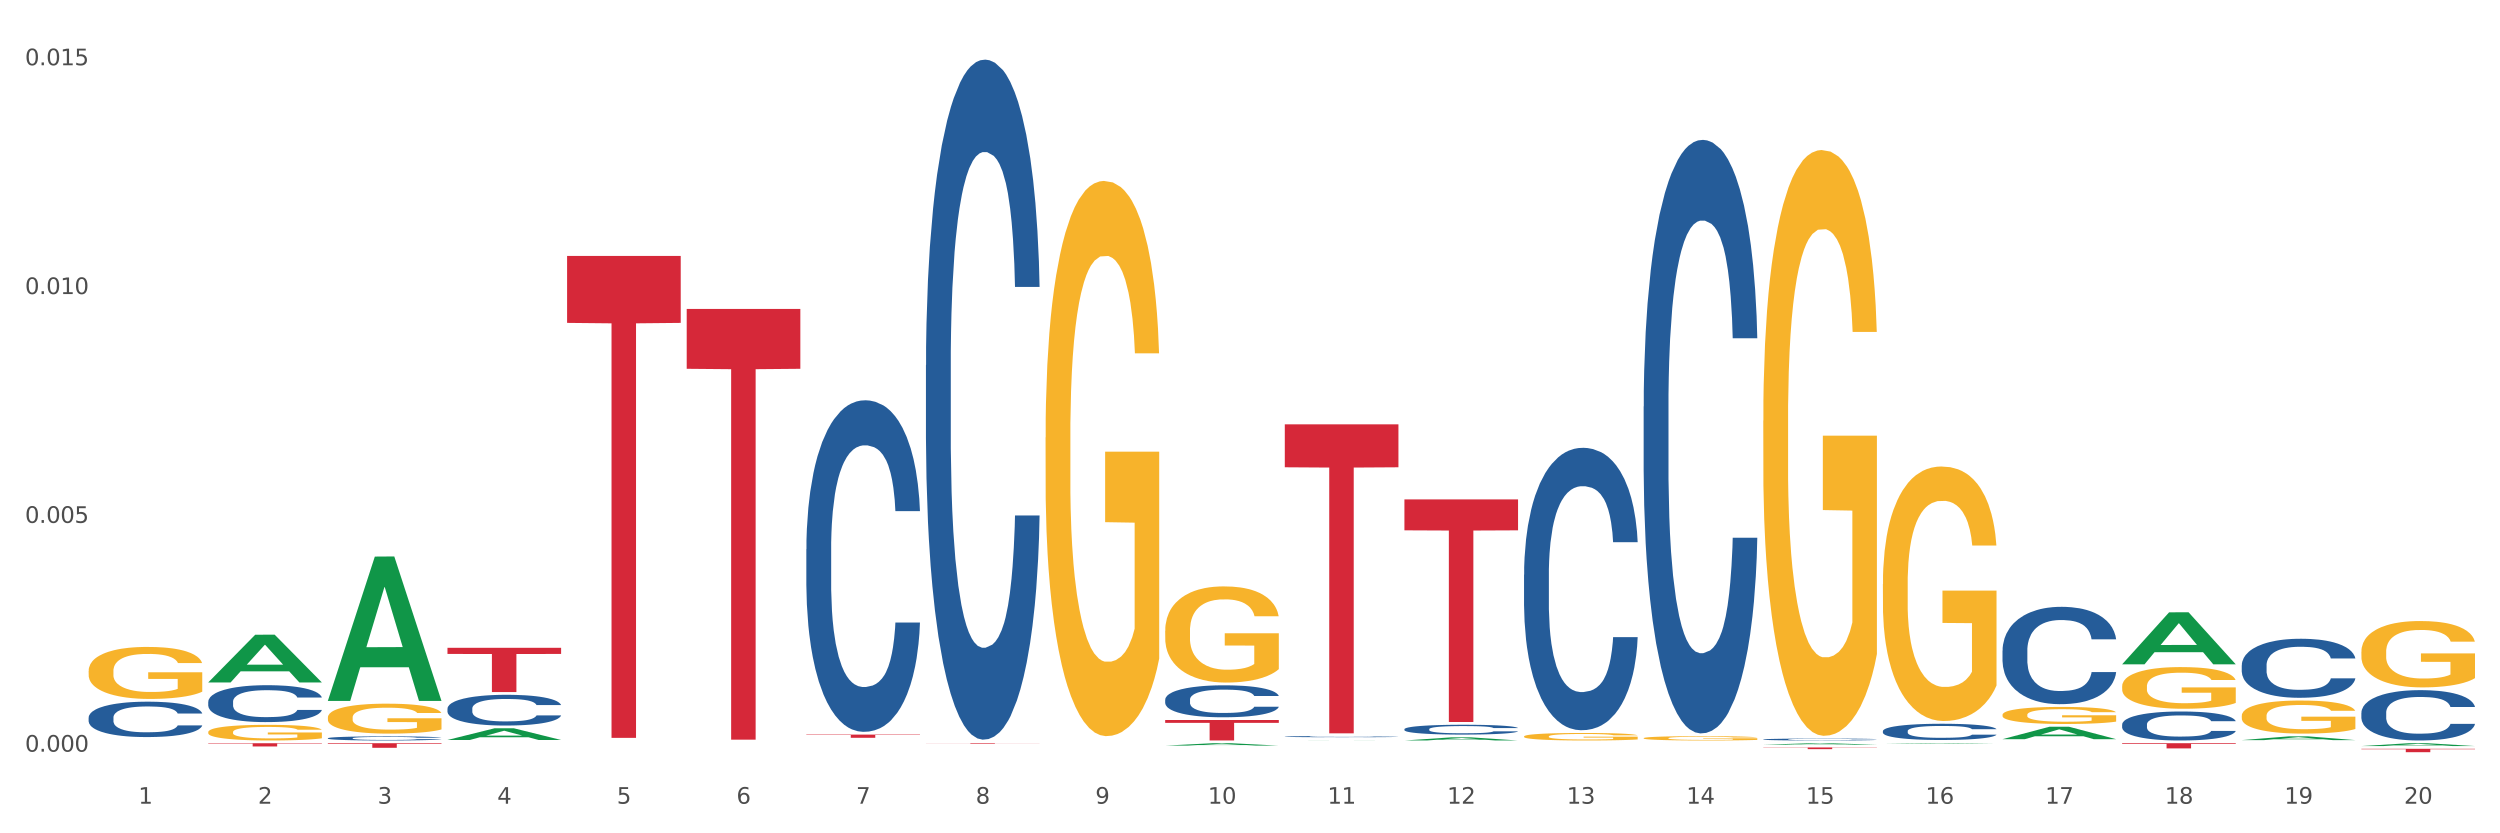 <?xml version="1.0" encoding="utf-8" standalone="no"?>
<!DOCTYPE svg PUBLIC "-//W3C//DTD SVG 1.1//EN"
  "http://www.w3.org/Graphics/SVG/1.1/DTD/svg11.dtd">
<svg xmlns:xlink="http://www.w3.org/1999/xlink" width="1080pt" height="360pt" viewBox="0 0 1080 360" xmlns="http://www.w3.org/2000/svg" version="1.1">
 <rect x="0" y="0" width="1080" height="360" fill="#333333" stroke="none"/>
 <defs>
  <style type="text/css">*{stroke-linejoin: round; stroke-linecap: butt}</style>
 </defs>
 <g id="figure_1">
  <g id="patch_1">
   <path d="M 0 360 
L 1080 360 
L 1080 0 
L 0 0 
z
" style="fill: #ffffff; stroke: #ffffff; stroke-linejoin: miter"/>
  </g>
  <g id="axes_1">
   <g id="matplotlib.axis_1">
    <g id="xtick_1">
     <g id="text_1">
      <!-- 1 -->
      <g style="fill: #4d4d4d" transform="translate(59.775 347.204) scale(0.096 -0.096)">
       <defs>
        <path id="DejaVuSans-31" d="M 794 531 
L 1825 531 
L 1825 4091 
L 703 3866 
L 703 4441 
L 1819 4666 
L 2450 4666 
L 2450 531 
L 3481 531 
L 3481 0 
L 794 0 
L 794 531 
z
" transform="scale(0.016)"/>
       </defs>
       <use xlink:href="#DejaVuSans-31"/>
      </g>
     </g>
    </g>
    <g id="xtick_2">
     <g id="text_2">
      <!-- 2 -->
      <g style="fill: #4d4d4d" transform="translate(111.45 347.204) scale(0.096 -0.096)">
       <defs>
        <path id="DejaVuSans-32" d="M 1228 531 
L 3431 531 
L 3431 0 
L 469 0 
L 469 531 
Q 828 903 1448 1529 
Q 2069 2156 2228 2338 
Q 2531 2678 2651 2914 
Q 2772 3150 2772 3378 
Q 2772 3750 2511 3984 
Q 2250 4219 1831 4219 
Q 1534 4219 1204 4116 
Q 875 4013 500 3803 
L 500 4441 
Q 881 4594 1212 4672 
Q 1544 4750 1819 4750 
Q 2544 4750 2975 4387 
Q 3406 4025 3406 3419 
Q 3406 3131 3298 2873 
Q 3191 2616 2906 2266 
Q 2828 2175 2409 1742 
Q 1991 1309 1228 531 
z
" transform="scale(0.016)"/>
       </defs>
       <use xlink:href="#DejaVuSans-32"/>
      </g>
     </g>
    </g>
    <g id="xtick_3">
     <g id="text_3">
      <!-- 3 -->
      <g style="fill: #4d4d4d" transform="translate(163.125 347.204) scale(0.096 -0.096)">
       <defs>
        <path id="DejaVuSans-33" d="M 2597 2516 
Q 3050 2419 3304 2112 
Q 3559 1806 3559 1356 
Q 3559 666 3084 287 
Q 2609 -91 1734 -91 
Q 1441 -91 1130 -33 
Q 819 25 488 141 
L 488 750 
Q 750 597 1062 519 
Q 1375 441 1716 441 
Q 2309 441 2620 675 
Q 2931 909 2931 1356 
Q 2931 1769 2642 2001 
Q 2353 2234 1838 2234 
L 1294 2234 
L 1294 2753 
L 1863 2753 
Q 2328 2753 2575 2939 
Q 2822 3125 2822 3475 
Q 2822 3834 2567 4026 
Q 2313 4219 1838 4219 
Q 1578 4219 1281 4162 
Q 984 4106 628 3988 
L 628 4550 
Q 988 4650 1302 4700 
Q 1616 4750 1894 4750 
Q 2613 4750 3031 4423 
Q 3450 4097 3450 3541 
Q 3450 3153 3228 2886 
Q 3006 2619 2597 2516 
z
" transform="scale(0.016)"/>
       </defs>
       <use xlink:href="#DejaVuSans-33"/>
      </g>
     </g>
    </g>
    <g id="xtick_4">
     <g id="text_4">
      <!-- 4 -->
      <g style="fill: #4d4d4d" transform="translate(214.8 347.204) scale(0.096 -0.096)">
       <defs>
        <path id="DejaVuSans-34" d="M 2419 4116 
L 825 1625 
L 2419 1625 
L 2419 4116 
z
M 2253 4666 
L 3047 4666 
L 3047 1625 
L 3713 1625 
L 3713 1100 
L 3047 1100 
L 3047 0 
L 2419 0 
L 2419 1100 
L 313 1100 
L 313 1709 
L 2253 4666 
z
" transform="scale(0.016)"/>
       </defs>
       <use xlink:href="#DejaVuSans-34"/>
      </g>
     </g>
    </g>
    <g id="xtick_5">
     <g id="text_5">
      <!-- 5 -->
      <g style="fill: #4d4d4d" transform="translate(266.475 347.204) scale(0.096 -0.096)">
       <defs>
        <path id="DejaVuSans-35" d="M 691 4666 
L 3169 4666 
L 3169 4134 
L 1269 4134 
L 1269 2991 
Q 1406 3038 1543 3061 
Q 1681 3084 1819 3084 
Q 2600 3084 3056 2656 
Q 3513 2228 3513 1497 
Q 3513 744 3044 326 
Q 2575 -91 1722 -91 
Q 1428 -91 1123 -41 
Q 819 9 494 109 
L 494 744 
Q 775 591 1075 516 
Q 1375 441 1709 441 
Q 2250 441 2565 725 
Q 2881 1009 2881 1497 
Q 2881 1984 2565 2268 
Q 2250 2553 1709 2553 
Q 1456 2553 1204 2497 
Q 953 2441 691 2322 
L 691 4666 
z
" transform="scale(0.016)"/>
       </defs>
       <use xlink:href="#DejaVuSans-35"/>
      </g>
     </g>
    </g>
    <g id="xtick_6">
     <g id="text_6">
      <!-- 6 -->
      <g style="fill: #4d4d4d" transform="translate(318.15 347.204) scale(0.096 -0.096)">
       <defs>
        <path id="DejaVuSans-36" d="M 2113 2584 
Q 1688 2584 1439 2293 
Q 1191 2003 1191 1497 
Q 1191 994 1439 701 
Q 1688 409 2113 409 
Q 2538 409 2786 701 
Q 3034 994 3034 1497 
Q 3034 2003 2786 2293 
Q 2538 2584 2113 2584 
z
M 3366 4563 
L 3366 3988 
Q 3128 4100 2886 4159 
Q 2644 4219 2406 4219 
Q 1781 4219 1451 3797 
Q 1122 3375 1075 2522 
Q 1259 2794 1537 2939 
Q 1816 3084 2150 3084 
Q 2853 3084 3261 2657 
Q 3669 2231 3669 1497 
Q 3669 778 3244 343 
Q 2819 -91 2113 -91 
Q 1303 -91 875 529 
Q 447 1150 447 2328 
Q 447 3434 972 4092 
Q 1497 4750 2381 4750 
Q 2619 4750 2861 4703 
Q 3103 4656 3366 4563 
z
" transform="scale(0.016)"/>
       </defs>
       <use xlink:href="#DejaVuSans-36"/>
      </g>
     </g>
    </g>
    <g id="xtick_7">
     <g id="text_7">
      <!-- 7 -->
      <g style="fill: #4d4d4d" transform="translate(369.825 347.204) scale(0.096 -0.096)">
       <defs>
        <path id="DejaVuSans-37" d="M 525 4666 
L 3525 4666 
L 3525 4397 
L 1831 0 
L 1172 0 
L 2766 4134 
L 525 4134 
L 525 4666 
z
" transform="scale(0.016)"/>
       </defs>
       <use xlink:href="#DejaVuSans-37"/>
      </g>
     </g>
    </g>
    <g id="xtick_8">
     <g id="text_8">
      <!-- 8 -->
      <g style="fill: #4d4d4d" transform="translate(421.5 347.204) scale(0.096 -0.096)">
       <defs>
        <path id="DejaVuSans-38" d="M 2034 2216 
Q 1584 2216 1326 1975 
Q 1069 1734 1069 1313 
Q 1069 891 1326 650 
Q 1584 409 2034 409 
Q 2484 409 2743 651 
Q 3003 894 3003 1313 
Q 3003 1734 2745 1975 
Q 2488 2216 2034 2216 
z
M 1403 2484 
Q 997 2584 770 2862 
Q 544 3141 544 3541 
Q 544 4100 942 4425 
Q 1341 4750 2034 4750 
Q 2731 4750 3128 4425 
Q 3525 4100 3525 3541 
Q 3525 3141 3298 2862 
Q 3072 2584 2669 2484 
Q 3125 2378 3379 2068 
Q 3634 1759 3634 1313 
Q 3634 634 3220 271 
Q 2806 -91 2034 -91 
Q 1263 -91 848 271 
Q 434 634 434 1313 
Q 434 1759 690 2068 
Q 947 2378 1403 2484 
z
M 1172 3481 
Q 1172 3119 1398 2916 
Q 1625 2713 2034 2713 
Q 2441 2713 2670 2916 
Q 2900 3119 2900 3481 
Q 2900 3844 2670 4047 
Q 2441 4250 2034 4250 
Q 1625 4250 1398 4047 
Q 1172 3844 1172 3481 
z
" transform="scale(0.016)"/>
       </defs>
       <use xlink:href="#DejaVuSans-38"/>
      </g>
     </g>
    </g>
    <g id="xtick_9">
     <g id="text_9">
      <!-- 9 -->
      <g style="fill: #4d4d4d" transform="translate(473.175 347.204) scale(0.096 -0.096)">
       <defs>
        <path id="DejaVuSans-39" d="M 703 97 
L 703 672 
Q 941 559 1184 500 
Q 1428 441 1663 441 
Q 2288 441 2617 861 
Q 2947 1281 2994 2138 
Q 2813 1869 2534 1725 
Q 2256 1581 1919 1581 
Q 1219 1581 811 2004 
Q 403 2428 403 3163 
Q 403 3881 828 4315 
Q 1253 4750 1959 4750 
Q 2769 4750 3195 4129 
Q 3622 3509 3622 2328 
Q 3622 1225 3098 567 
Q 2575 -91 1691 -91 
Q 1453 -91 1209 -44 
Q 966 3 703 97 
z
M 1959 2075 
Q 2384 2075 2632 2365 
Q 2881 2656 2881 3163 
Q 2881 3666 2632 3958 
Q 2384 4250 1959 4250 
Q 1534 4250 1286 3958 
Q 1038 3666 1038 3163 
Q 1038 2656 1286 2365 
Q 1534 2075 1959 2075 
z
" transform="scale(0.016)"/>
       </defs>
       <use xlink:href="#DejaVuSans-39"/>
      </g>
     </g>
    </g>
    <g id="xtick_10">
     <g id="text_10">
      <!-- 10 -->
      <g style="fill: #4d4d4d" transform="translate(521.796 347.204) scale(0.096 -0.096)">
       <defs>
        <path id="DejaVuSans-30" d="M 2034 4250 
Q 1547 4250 1301 3770 
Q 1056 3291 1056 2328 
Q 1056 1369 1301 889 
Q 1547 409 2034 409 
Q 2525 409 2770 889 
Q 3016 1369 3016 2328 
Q 3016 3291 2770 3770 
Q 2525 4250 2034 4250 
z
M 2034 4750 
Q 2819 4750 3233 4129 
Q 3647 3509 3647 2328 
Q 3647 1150 3233 529 
Q 2819 -91 2034 -91 
Q 1250 -91 836 529 
Q 422 1150 422 2328 
Q 422 3509 836 4129 
Q 1250 4750 2034 4750 
z
" transform="scale(0.016)"/>
       </defs>
       <use xlink:href="#DejaVuSans-31"/>
       <use xlink:href="#DejaVuSans-30" transform="translate(63.623 0)"/>
      </g>
     </g>
    </g>
    <g id="xtick_11">
     <g id="text_11">
      <!-- 11 -->
      <g style="fill: #4d4d4d" transform="translate(573.471 347.204) scale(0.096 -0.096)">
       <use xlink:href="#DejaVuSans-31"/>
       <use xlink:href="#DejaVuSans-31" transform="translate(63.623 0)"/>
      </g>
     </g>
    </g>
    <g id="xtick_12">
     <g id="text_12">
      <!-- 12 -->
      <g style="fill: #4d4d4d" transform="translate(625.146 347.204) scale(0.096 -0.096)">
       <use xlink:href="#DejaVuSans-31"/>
       <use xlink:href="#DejaVuSans-32" transform="translate(63.623 0)"/>
      </g>
     </g>
    </g>
    <g id="xtick_13">
     <g id="text_13">
      <!-- 13 -->
      <g style="fill: #4d4d4d" transform="translate(676.821 347.204) scale(0.096 -0.096)">
       <use xlink:href="#DejaVuSans-31"/>
       <use xlink:href="#DejaVuSans-33" transform="translate(63.623 0)"/>
      </g>
     </g>
    </g>
    <g id="xtick_14">
     <g id="text_14">
      <!-- 14 -->
      <g style="fill: #4d4d4d" transform="translate(728.496 347.204) scale(0.096 -0.096)">
       <use xlink:href="#DejaVuSans-31"/>
       <use xlink:href="#DejaVuSans-34" transform="translate(63.623 0)"/>
      </g>
     </g>
    </g>
    <g id="xtick_15">
     <g id="text_15">
      <!-- 15 -->
      <g style="fill: #4d4d4d" transform="translate(780.171 347.204) scale(0.096 -0.096)">
       <use xlink:href="#DejaVuSans-31"/>
       <use xlink:href="#DejaVuSans-35" transform="translate(63.623 0)"/>
      </g>
     </g>
    </g>
    <g id="xtick_16">
     <g id="text_16">
      <!-- 16 -->
      <g style="fill: #4d4d4d" transform="translate(831.846 347.204) scale(0.096 -0.096)">
       <use xlink:href="#DejaVuSans-31"/>
       <use xlink:href="#DejaVuSans-36" transform="translate(63.623 0)"/>
      </g>
     </g>
    </g>
    <g id="xtick_17">
     <g id="text_17">
      <!-- 17 -->
      <g style="fill: #4d4d4d" transform="translate(883.521 347.204) scale(0.096 -0.096)">
       <use xlink:href="#DejaVuSans-31"/>
       <use xlink:href="#DejaVuSans-37" transform="translate(63.623 0)"/>
      </g>
     </g>
    </g>
    <g id="xtick_18">
     <g id="text_18">
      <!-- 18 -->
      <g style="fill: #4d4d4d" transform="translate(935.196 347.204) scale(0.096 -0.096)">
       <use xlink:href="#DejaVuSans-31"/>
       <use xlink:href="#DejaVuSans-38" transform="translate(63.623 0)"/>
      </g>
     </g>
    </g>
    <g id="xtick_19">
     <g id="text_19">
      <!-- 19 -->
      <g style="fill: #4d4d4d" transform="translate(986.871 347.204) scale(0.096 -0.096)">
       <use xlink:href="#DejaVuSans-31"/>
       <use xlink:href="#DejaVuSans-39" transform="translate(63.623 0)"/>
      </g>
     </g>
    </g>
    <g id="xtick_20">
     <g id="text_20">
      <!-- 20 -->
      <g style="fill: #4d4d4d" transform="translate(1038.546 347.204) scale(0.096 -0.096)">
       <use xlink:href="#DejaVuSans-32"/>
       <use xlink:href="#DejaVuSans-30" transform="translate(63.623 0)"/>
      </g>
     </g>
    </g>
    <g id="xtick_21"/>
    <g id="xtick_22"/>
    <g id="xtick_23"/>
    <g id="xtick_24"/>
    <g id="xtick_25"/>
    <g id="xtick_26"/>
    <g id="xtick_27"/>
    <g id="xtick_28"/>
    <g id="xtick_29"/>
    <g id="xtick_30"/>
    <g id="xtick_31"/>
    <g id="xtick_32"/>
    <g id="xtick_33"/>
    <g id="xtick_34"/>
    <g id="xtick_35"/>
    <g id="xtick_36"/>
    <g id="xtick_37"/>
    <g id="xtick_38"/>
    <g id="xtick_39"/>
   </g>
   <g id="matplotlib.axis_2">
    <g id="ytick_1">
     <g id="text_21">
      <!-- 0.000 -->
      <g style="fill: #4d4d4d" transform="translate(10.8 324.722) scale(0.096 -0.096)">
       <defs>
        <path id="DejaVuSans-2e" d="M 684 794 
L 1344 794 
L 1344 0 
L 684 0 
L 684 794 
z
" transform="scale(0.016)"/>
       </defs>
       <use xlink:href="#DejaVuSans-30"/>
       <use xlink:href="#DejaVuSans-2e" transform="translate(63.623 0)"/>
       <use xlink:href="#DejaVuSans-30" transform="translate(95.41 0)"/>
       <use xlink:href="#DejaVuSans-30" transform="translate(159.033 0)"/>
       <use xlink:href="#DejaVuSans-30" transform="translate(222.656 0)"/>
      </g>
     </g>
    </g>
    <g id="ytick_2">
     <g id="text_22">
      <!-- 0.005 -->
      <g style="fill: #4d4d4d" transform="translate(10.8 225.878) scale(0.096 -0.096)">
       <use xlink:href="#DejaVuSans-30"/>
       <use xlink:href="#DejaVuSans-2e" transform="translate(63.623 0)"/>
       <use xlink:href="#DejaVuSans-30" transform="translate(95.41 0)"/>
       <use xlink:href="#DejaVuSans-30" transform="translate(159.033 0)"/>
       <use xlink:href="#DejaVuSans-35" transform="translate(222.656 0)"/>
      </g>
     </g>
    </g>
    <g id="ytick_3">
     <g id="text_23">
      <!-- 0.010 -->
      <g style="fill: #4d4d4d" transform="translate(10.8 127.034) scale(0.096 -0.096)">
       <use xlink:href="#DejaVuSans-30"/>
       <use xlink:href="#DejaVuSans-2e" transform="translate(63.623 0)"/>
       <use xlink:href="#DejaVuSans-30" transform="translate(95.41 0)"/>
       <use xlink:href="#DejaVuSans-31" transform="translate(159.033 0)"/>
       <use xlink:href="#DejaVuSans-30" transform="translate(222.656 0)"/>
      </g>
     </g>
    </g>
    <g id="ytick_4">
     <g id="text_24">
      <!-- 0.015 -->
      <g style="fill: #4d4d4d" transform="translate(10.8 28.191) scale(0.096 -0.096)">
       <use xlink:href="#DejaVuSans-30"/>
       <use xlink:href="#DejaVuSans-2e" transform="translate(63.623 0)"/>
       <use xlink:href="#DejaVuSans-30" transform="translate(95.41 0)"/>
       <use xlink:href="#DejaVuSans-31" transform="translate(159.033 0)"/>
       <use xlink:href="#DejaVuSans-35" transform="translate(222.656 0)"/>
      </g>
     </g>
    </g>
    <g id="ytick_5"/>
    <g id="ytick_6"/>
    <g id="ytick_7"/>
   </g>
   <g id="PolyCollection_1">
    <path d="M 555.033 319.723 
L 555.084 319.722 
L 575.328 319.667 
L 583.729 319.667 
L 604.125 319.723 
L 594.408 319.723 
L 590.005 319.71 
L 569.103 319.71 
L 568.951 319.71 
L 564.7 319.723 
L 555.033 319.723 
L 555.033 319.723 
L 571.735 319.702 
L 587.373 319.702 
L 579.63 319.679 
L 579.528 319.679 
L 579.427 319.679 
L 571.684 319.702 
L 571.735 319.702 
L 555.033 319.723 
z
" clip-path="url(#p85aa7aa3e7)" style="fill: #109648"/>
    <path d="M 813.409 321.359 
L 813.459 321.359 
L 833.703 321.075 
L 842.104 321.075 
L 862.5 321.36 
L 852.783 321.36 
L 848.38 321.294 
L 827.478 321.294 
L 827.326 321.295 
L 823.075 321.36 
L 813.409 321.36 
L 813.409 321.359 
L 830.11 321.254 
L 845.748 321.254 
L 838.005 321.135 
L 837.904 321.135 
L 837.802 321.136 
L 830.059 321.254 
L 830.11 321.254 
L 813.409 321.359 
z
" clip-path="url(#p85aa7aa3e7)" style="fill: #109648"/>
    <path d="M 761.734 321.718 
L 761.784 321.718 
L 782.028 321.075 
L 790.429 321.075 
L 810.825 321.719 
L 801.108 321.719 
L 796.705 321.569 
L 775.803 321.569 
L 775.651 321.572 
L 771.4 321.719 
L 761.734 321.719 
L 761.734 321.718 
L 778.435 321.48 
L 794.073 321.479 
L 786.33 321.212 
L 786.229 321.211 
L 786.127 321.213 
L 778.384 321.479 
L 778.435 321.48 
L 761.734 321.718 
z
" clip-path="url(#p85aa7aa3e7)" style="fill: #109648"/>
    <path d="M 606.708 319.891 
L 606.759 319.889 
L 627.003 318.526 
L 635.404 318.525 
L 655.8 319.893 
L 646.083 319.893 
L 641.68 319.575 
L 620.778 319.575 
L 620.626 319.58 
L 616.375 319.893 
L 606.708 319.893 
L 606.708 319.891 
L 623.41 319.384 
L 639.048 319.383 
L 631.305 318.816 
L 631.203 318.814 
L 631.102 318.818 
L 623.359 319.383 
L 623.41 319.384 
L 606.708 319.891 
z
" clip-path="url(#p85aa7aa3e7)" style="fill: #109648"/>
    <path d="M 916.759 286.956 
L 916.809 286.935 
L 937.053 264.52 
L 945.454 264.499 
L 965.85 286.998 
L 956.133 286.998 
L 951.73 281.759 
L 930.828 281.759 
L 930.676 281.844 
L 926.425 286.998 
L 916.759 286.998 
L 916.759 286.956 
L 933.46 278.632 
L 949.098 278.611 
L 941.355 269.295 
L 941.254 269.252 
L 941.152 269.316 
L 933.409 278.611 
L 933.46 278.632 
L 916.759 286.956 
z
" clip-path="url(#p85aa7aa3e7)" style="fill: #109648"/>
    <path d="M 968.434 319.727 
L 968.484 319.725 
L 988.728 318.106 
L 997.129 318.105 
L 1017.525 319.73 
L 1007.808 319.73 
L 1003.405 319.351 
L 982.503 319.351 
L 982.351 319.357 
L 978.1 319.73 
L 968.434 319.73 
L 968.434 319.727 
L 985.135 319.126 
L 1000.773 319.124 
L 993.03 318.451 
L 992.929 318.448 
L 992.827 318.453 
L 985.084 319.124 
L 985.135 319.126 
L 968.434 319.727 
z
" clip-path="url(#p85aa7aa3e7)" style="fill: #109648"/>
    <path d="M 1020.109 322.295 
L 1020.159 322.294 
L 1040.403 321.076 
L 1048.804 321.075 
L 1069.2 322.297 
L 1059.483 322.297 
L 1055.08 322.012 
L 1034.178 322.012 
L 1034.026 322.017 
L 1029.775 322.297 
L 1020.109 322.297 
L 1020.109 322.295 
L 1036.81 321.842 
L 1052.448 321.841 
L 1044.705 321.335 
L 1044.604 321.333 
L 1044.503 321.336 
L 1036.759 321.841 
L 1036.81 321.842 
L 1020.109 322.295 
z
" clip-path="url(#p85aa7aa3e7)" style="fill: #109648"/>
    <path d="M 865.084 319.312 
L 865.134 319.307 
L 885.378 313.952 
L 893.779 313.947 
L 914.175 319.322 
L 904.458 319.322 
L 900.055 318.07 
L 879.153 318.07 
L 879.001 318.091 
L 874.75 319.322 
L 865.084 319.322 
L 865.084 319.312 
L 881.785 317.323 
L 897.423 317.318 
L 889.68 315.093 
L 889.579 315.083 
L 889.477 315.098 
L 881.734 317.318 
L 881.785 317.323 
L 865.084 319.312 
z
" clip-path="url(#p85aa7aa3e7)" style="fill: #109648"/>
    <path d="M 761.734 181.749 
L 761.791 181.518 
L 761.791 173.197 
L 761.907 166.032 
L 762.487 148.698 
L 763.356 134.369 
L 763.994 126.742 
L 764.631 120.502 
L 765.385 114.262 
L 766.312 107.79 
L 767.993 98.314 
L 769.036 93.461 
L 770.311 88.376 
L 772.63 80.98 
L 774.311 76.82 
L 776.049 73.353 
L 778.889 69.193 
L 780.744 67.344 
L 782.715 65.958 
L 785.091 65.033 
L 786.888 64.802 
L 790.829 65.495 
L 794.191 67.575 
L 795.813 69.193 
L 797.9 71.967 
L 799.001 73.816 
L 800.798 77.514 
L 802.653 82.367 
L 803.928 86.527 
L 805.84 94.385 
L 807.289 102.243 
L 808.622 111.95 
L 809.318 118.653 
L 809.84 124.893 
L 810.303 132.058 
L 810.767 143.383 
L 800.334 143.383 
L 799.929 135.294 
L 799.291 127.667 
L 798.364 120.271 
L 797.552 115.648 
L 796.161 109.87 
L 794.886 106.172 
L 793.553 103.399 
L 791.93 101.088 
L 790.655 99.932 
L 788.858 99.008 
L 785.323 99.239 
L 782.947 101.088 
L 781.324 103.399 
L 780.28 105.479 
L 779.353 107.79 
L 778.31 111.026 
L 777.093 115.879 
L 776.223 120.271 
L 775.354 125.818 
L 774.658 131.364 
L 774.021 137.836 
L 773.499 144.769 
L 773.093 151.934 
L 772.746 160.717 
L 772.456 175.277 
L 772.456 206.941 
L 772.572 214.105 
L 772.862 223.581 
L 773.209 230.746 
L 773.789 239.298 
L 774.311 245.076 
L 775.296 253.396 
L 776.397 260.329 
L 777.267 264.721 
L 778.136 268.419 
L 779.643 273.503 
L 781.324 277.663 
L 782.773 280.206 
L 784.743 282.517 
L 786.076 283.441 
L 787.235 283.904 
L 790.075 283.904 
L 792.104 283.21 
L 794.364 281.593 
L 796.103 279.512 
L 797.552 276.97 
L 799.175 272.81 
L 800.218 268.881 
L 800.218 220.577 
L 787.467 220.346 
L 787.467 188.22 
L 810.825 188.22 
L 810.825 282.517 
L 809.84 287.371 
L 808.738 291.762 
L 807.579 295.691 
L 805.84 300.544 
L 803.754 305.167 
L 801.899 308.402 
L 799.929 311.176 
L 797.61 313.718 
L 794.596 316.029 
L 792.742 316.954 
L 790.423 317.647 
L 787.699 317.878 
L 785.323 317.416 
L 783.004 316.261 
L 780.57 314.18 
L 778.194 311.176 
L 776.397 308.171 
L 774.6 304.473 
L 772.688 299.62 
L 771.181 294.997 
L 770.022 290.837 
L 768.747 285.522 
L 767.356 278.588 
L 766.312 272.348 
L 765.385 265.876 
L 764.4 257.556 
L 763.704 250.391 
L 763.009 241.378 
L 762.603 234.675 
L 762.139 224.275 
L 761.791 209.714 
L 761.734 181.749 
z
" clip-path="url(#p85aa7aa3e7)" style="fill: #f7b32b"/>
    <path d="M 89.958 316.256 
L 90.016 316.25 
L 90.016 316.028 
L 90.132 315.836 
L 90.712 315.373 
L 91.581 314.99 
L 92.218 314.786 
L 92.856 314.62 
L 93.609 314.453 
L 94.537 314.28 
L 96.218 314.027 
L 97.261 313.897 
L 98.536 313.761 
L 100.854 313.564 
L 102.535 313.452 
L 104.274 313.36 
L 107.114 313.249 
L 108.969 313.199 
L 110.939 313.162 
L 113.316 313.137 
L 115.112 313.131 
L 119.053 313.15 
L 122.415 313.205 
L 124.038 313.249 
L 126.124 313.323 
L 127.226 313.372 
L 129.022 313.471 
L 130.877 313.601 
L 132.152 313.712 
L 134.065 313.922 
L 135.514 314.132 
L 136.847 314.391 
L 137.542 314.57 
L 138.064 314.737 
L 138.528 314.928 
L 138.991 315.231 
L 128.559 315.231 
L 128.153 315.015 
L 127.515 314.811 
L 126.588 314.613 
L 125.777 314.49 
L 124.386 314.335 
L 123.111 314.237 
L 121.778 314.163 
L 120.155 314.101 
L 118.88 314.07 
L 117.083 314.045 
L 113.547 314.051 
L 111.171 314.101 
L 109.548 314.163 
L 108.505 314.218 
L 107.578 314.28 
L 106.534 314.366 
L 105.317 314.496 
L 104.448 314.613 
L 103.578 314.762 
L 102.883 314.91 
L 102.245 315.083 
L 101.724 315.268 
L 101.318 315.459 
L 100.97 315.694 
L 100.68 316.083 
L 100.68 316.929 
L 100.796 317.121 
L 101.086 317.374 
L 101.434 317.565 
L 102.014 317.794 
L 102.535 317.948 
L 103.52 318.17 
L 104.622 318.356 
L 105.491 318.473 
L 106.36 318.572 
L 107.867 318.708 
L 109.548 318.819 
L 110.997 318.887 
L 112.968 318.949 
L 114.301 318.973 
L 115.46 318.986 
L 118.3 318.986 
L 120.329 318.967 
L 122.589 318.924 
L 124.328 318.868 
L 125.777 318.8 
L 127.4 318.689 
L 128.443 318.584 
L 128.443 317.294 
L 115.692 317.287 
L 115.692 316.429 
L 139.049 316.429 
L 139.049 318.949 
L 138.064 319.078 
L 136.963 319.196 
L 135.804 319.301 
L 134.065 319.43 
L 131.978 319.554 
L 130.124 319.64 
L 128.153 319.714 
L 125.835 319.782 
L 122.821 319.844 
L 120.966 319.869 
L 118.648 319.887 
L 115.924 319.893 
L 113.547 319.881 
L 111.229 319.85 
L 108.795 319.795 
L 106.418 319.714 
L 104.622 319.634 
L 102.825 319.535 
L 100.912 319.405 
L 99.405 319.282 
L 98.246 319.171 
L 96.971 319.029 
L 95.58 318.844 
L 94.537 318.677 
L 93.609 318.504 
L 92.624 318.282 
L 91.929 318.09 
L 91.233 317.849 
L 90.827 317.67 
L 90.364 317.392 
L 90.016 317.003 
L 89.958 316.256 
z
" clip-path="url(#p85aa7aa3e7)" style="fill: #f7b32b"/>
    <path d="M 813.409 252.336 
L 813.467 252.235 
L 813.467 248.62 
L 813.582 245.507 
L 814.162 237.976 
L 815.031 231.75 
L 815.669 228.436 
L 816.307 225.725 
L 817.06 223.014 
L 817.987 220.202 
L 819.668 216.085 
L 820.711 213.976 
L 821.986 211.767 
L 824.305 208.553 
L 825.986 206.746 
L 827.724 205.239 
L 830.564 203.432 
L 832.419 202.629 
L 834.39 202.026 
L 836.766 201.624 
L 838.563 201.524 
L 842.504 201.825 
L 845.866 202.729 
L 847.488 203.432 
L 849.575 204.637 
L 850.676 205.44 
L 852.473 207.047 
L 854.328 209.156 
L 855.603 210.963 
L 857.515 214.378 
L 858.964 217.792 
L 860.297 222.009 
L 860.993 224.921 
L 861.515 227.633 
L 861.978 230.746 
L 862.442 235.666 
L 852.009 235.666 
L 851.604 232.152 
L 850.966 228.838 
L 850.039 225.624 
L 849.227 223.616 
L 847.836 221.106 
L 846.561 219.499 
L 845.228 218.294 
L 843.605 217.29 
L 842.33 216.788 
L 840.533 216.386 
L 836.998 216.486 
L 834.622 217.29 
L 832.999 218.294 
L 831.955 219.198 
L 831.028 220.202 
L 829.985 221.608 
L 828.768 223.716 
L 827.898 225.624 
L 827.029 228.034 
L 826.333 230.444 
L 825.696 233.256 
L 825.174 236.269 
L 824.769 239.382 
L 824.421 243.198 
L 824.131 249.524 
L 824.131 263.281 
L 824.247 266.394 
L 824.537 270.511 
L 824.884 273.624 
L 825.464 277.34 
L 825.986 279.85 
L 826.971 283.465 
L 828.072 286.478 
L 828.942 288.386 
L 829.811 289.993 
L 831.318 292.202 
L 832.999 294.009 
L 834.448 295.114 
L 836.418 296.118 
L 837.751 296.52 
L 838.911 296.721 
L 841.751 296.721 
L 843.779 296.419 
L 846.039 295.717 
L 847.778 294.813 
L 849.227 293.708 
L 850.85 291.901 
L 851.893 290.194 
L 851.893 269.206 
L 839.142 269.106 
L 839.142 255.147 
L 862.5 255.147 
L 862.5 296.118 
L 861.515 298.227 
L 860.413 300.135 
L 859.254 301.842 
L 857.515 303.951 
L 855.429 305.959 
L 853.574 307.365 
L 851.604 308.57 
L 849.285 309.675 
L 846.271 310.679 
L 844.417 311.081 
L 842.098 311.382 
L 839.374 311.482 
L 836.998 311.281 
L 834.68 310.779 
L 832.245 309.876 
L 829.869 308.57 
L 828.072 307.265 
L 826.275 305.658 
L 824.363 303.549 
L 822.856 301.541 
L 821.697 299.733 
L 820.422 297.424 
L 819.031 294.411 
L 817.987 291.7 
L 817.06 288.888 
L 816.075 285.273 
L 815.379 282.16 
L 814.684 278.244 
L 814.278 275.332 
L 813.814 270.813 
L 813.467 264.486 
L 813.409 252.336 
z
" clip-path="url(#p85aa7aa3e7)" style="fill: #f7b32b"/>
    <path d="M 865.084 308.796 
L 865.142 308.79 
L 865.142 308.547 
L 865.257 308.338 
L 865.837 307.833 
L 866.706 307.415 
L 867.344 307.192 
L 867.982 307.01 
L 868.735 306.828 
L 869.662 306.64 
L 871.343 306.363 
L 872.386 306.222 
L 873.662 306.074 
L 875.98 305.858 
L 877.661 305.737 
L 879.399 305.635 
L 882.239 305.514 
L 884.094 305.46 
L 886.065 305.42 
L 888.441 305.393 
L 890.238 305.386 
L 894.179 305.406 
L 897.541 305.467 
L 899.164 305.514 
L 901.25 305.595 
L 902.351 305.649 
L 904.148 305.757 
L 906.003 305.898 
L 907.278 306.02 
L 909.19 306.249 
L 910.639 306.478 
L 911.972 306.761 
L 912.668 306.956 
L 913.19 307.138 
L 913.653 307.347 
L 914.117 307.678 
L 903.684 307.678 
L 903.279 307.442 
L 902.641 307.219 
L 901.714 307.004 
L 900.902 306.869 
L 899.511 306.7 
L 898.236 306.593 
L 896.903 306.512 
L 895.28 306.444 
L 894.005 306.411 
L 892.208 306.384 
L 888.673 306.39 
L 886.297 306.444 
L 884.674 306.512 
L 883.63 306.572 
L 882.703 306.64 
L 881.66 306.734 
L 880.443 306.876 
L 879.573 307.004 
L 878.704 307.165 
L 878.008 307.327 
L 877.371 307.516 
L 876.849 307.718 
L 876.444 307.927 
L 876.096 308.183 
L 875.806 308.608 
L 875.806 309.531 
L 875.922 309.74 
L 876.212 310.016 
L 876.559 310.225 
L 877.139 310.474 
L 877.661 310.643 
L 878.646 310.886 
L 879.747 311.088 
L 880.617 311.216 
L 881.486 311.324 
L 882.993 311.472 
L 884.674 311.593 
L 886.123 311.667 
L 888.093 311.735 
L 889.426 311.762 
L 890.586 311.775 
L 893.426 311.775 
L 895.454 311.755 
L 897.715 311.708 
L 899.453 311.647 
L 900.902 311.573 
L 902.525 311.452 
L 903.568 311.337 
L 903.568 309.929 
L 890.817 309.922 
L 890.817 308.985 
L 914.175 308.985 
L 914.175 311.735 
L 913.19 311.876 
L 912.088 312.004 
L 910.929 312.119 
L 909.19 312.26 
L 907.104 312.395 
L 905.249 312.49 
L 903.279 312.571 
L 900.96 312.645 
L 897.946 312.712 
L 896.092 312.739 
L 893.773 312.759 
L 891.049 312.766 
L 888.673 312.752 
L 886.355 312.719 
L 883.92 312.658 
L 881.544 312.571 
L 879.747 312.483 
L 877.951 312.375 
L 876.038 312.234 
L 874.531 312.099 
L 873.372 311.977 
L 872.097 311.822 
L 870.706 311.62 
L 869.662 311.438 
L 868.735 311.25 
L 867.75 311.007 
L 867.054 310.798 
L 866.359 310.535 
L 865.953 310.34 
L 865.489 310.036 
L 865.142 309.612 
L 865.084 308.796 
z
" clip-path="url(#p85aa7aa3e7)" style="fill: #f7b32b"/>
    <path d="M 968.434 309.235 
L 968.492 309.221 
L 968.492 308.752 
L 968.608 308.347 
L 969.187 307.368 
L 970.057 306.558 
L 970.694 306.128 
L 971.332 305.775 
L 972.085 305.423 
L 973.012 305.057 
L 974.693 304.522 
L 975.737 304.248 
L 977.012 303.961 
L 979.33 303.543 
L 981.011 303.308 
L 982.75 303.112 
L 985.59 302.877 
L 987.444 302.773 
L 989.415 302.694 
L 991.791 302.642 
L 993.588 302.629 
L 997.529 302.668 
L 1000.891 302.786 
L 1002.514 302.877 
L 1004.6 303.034 
L 1005.701 303.138 
L 1007.498 303.347 
L 1009.353 303.621 
L 1010.628 303.856 
L 1012.54 304.3 
L 1013.989 304.744 
L 1015.323 305.292 
L 1016.018 305.671 
L 1016.54 306.023 
L 1017.003 306.428 
L 1017.467 307.068 
L 1007.034 307.068 
L 1006.629 306.611 
L 1005.991 306.18 
L 1005.064 305.762 
L 1004.252 305.501 
L 1002.861 305.175 
L 1001.586 304.966 
L 1000.253 304.809 
L 998.63 304.679 
L 997.355 304.613 
L 995.558 304.561 
L 992.023 304.574 
L 989.647 304.679 
L 988.024 304.809 
L 986.981 304.927 
L 986.053 305.057 
L 985.01 305.24 
L 983.793 305.514 
L 982.923 305.762 
L 982.054 306.075 
L 981.359 306.389 
L 980.721 306.754 
L 980.199 307.146 
L 979.794 307.551 
L 979.446 308.047 
L 979.156 308.869 
L 979.156 310.657 
L 979.272 311.062 
L 979.562 311.597 
L 979.91 312.002 
L 980.489 312.485 
L 981.011 312.811 
L 981.996 313.281 
L 983.097 313.673 
L 983.967 313.921 
L 984.836 314.13 
L 986.343 314.417 
L 988.024 314.652 
L 989.473 314.796 
L 991.443 314.926 
L 992.776 314.978 
L 993.936 315.005 
L 996.776 315.005 
L 998.804 314.965 
L 1001.065 314.874 
L 1002.803 314.756 
L 1004.252 314.613 
L 1005.875 314.378 
L 1006.918 314.156 
L 1006.918 311.428 
L 994.167 311.415 
L 994.167 309.6 
L 1017.525 309.6 
L 1017.525 314.926 
L 1016.54 315.2 
L 1015.438 315.448 
L 1014.279 315.67 
L 1012.54 315.944 
L 1010.454 316.205 
L 1008.599 316.388 
L 1006.629 316.545 
L 1004.31 316.689 
L 1001.296 316.819 
L 999.442 316.871 
L 997.123 316.91 
L 994.399 316.923 
L 992.023 316.897 
L 989.705 316.832 
L 987.27 316.715 
L 984.894 316.545 
L 983.097 316.375 
L 981.301 316.166 
L 979.388 315.892 
L 977.881 315.631 
L 976.722 315.396 
L 975.447 315.096 
L 974.056 314.704 
L 973.012 314.352 
L 972.085 313.986 
L 971.1 313.516 
L 970.404 313.112 
L 969.709 312.603 
L 969.303 312.224 
L 968.839 311.637 
L 968.492 310.814 
L 968.434 309.235 
z
" clip-path="url(#p85aa7aa3e7)" style="fill: #f7b32b"/>
    <path d="M 503.358 272.522 
L 503.416 272.484 
L 503.416 271.118 
L 503.532 269.942 
L 504.112 267.096 
L 504.981 264.744 
L 505.619 263.492 
L 506.256 262.467 
L 507.01 261.443 
L 507.937 260.38 
L 509.618 258.824 
L 510.661 258.028 
L 511.936 257.193 
L 514.255 255.979 
L 515.935 255.296 
L 517.674 254.727 
L 520.514 254.044 
L 522.369 253.74 
L 524.34 253.512 
L 526.716 253.361 
L 528.513 253.323 
L 532.454 253.436 
L 535.815 253.778 
L 537.438 254.044 
L 539.525 254.499 
L 540.626 254.802 
L 542.423 255.41 
L 544.277 256.206 
L 545.553 256.889 
L 547.465 258.179 
L 548.914 259.469 
L 550.247 261.063 
L 550.943 262.164 
L 551.464 263.188 
L 551.928 264.364 
L 552.392 266.223 
L 541.959 266.223 
L 541.553 264.895 
L 540.916 263.643 
L 539.988 262.429 
L 539.177 261.67 
L 537.786 260.722 
L 536.511 260.115 
L 535.178 259.659 
L 533.555 259.28 
L 532.28 259.09 
L 530.483 258.938 
L 526.948 258.976 
L 524.571 259.28 
L 522.948 259.659 
L 521.905 260.001 
L 520.978 260.38 
L 519.935 260.911 
L 518.717 261.708 
L 517.848 262.429 
L 516.979 263.34 
L 516.283 264.25 
L 515.646 265.313 
L 515.124 266.451 
L 514.718 267.627 
L 514.371 269.069 
L 514.081 271.46 
L 514.081 276.658 
L 514.197 277.834 
L 514.486 279.39 
L 514.834 280.566 
L 515.414 281.97 
L 515.935 282.919 
L 516.921 284.285 
L 518.022 285.423 
L 518.891 286.144 
L 519.761 286.751 
L 521.268 287.586 
L 522.948 288.269 
L 524.397 288.686 
L 526.368 289.066 
L 527.701 289.217 
L 528.86 289.293 
L 531.7 289.293 
L 533.729 289.18 
L 535.989 288.914 
L 537.728 288.572 
L 539.177 288.155 
L 540.8 287.472 
L 541.843 286.827 
L 541.843 278.897 
L 529.092 278.859 
L 529.092 273.585 
L 552.45 273.585 
L 552.45 289.066 
L 551.464 289.862 
L 550.363 290.583 
L 549.204 291.228 
L 547.465 292.025 
L 545.379 292.784 
L 543.524 293.315 
L 541.553 293.771 
L 539.235 294.188 
L 536.221 294.568 
L 534.366 294.719 
L 532.048 294.833 
L 529.324 294.871 
L 526.948 294.795 
L 524.629 294.605 
L 522.195 294.264 
L 519.819 293.771 
L 518.022 293.277 
L 516.225 292.67 
L 514.313 291.874 
L 512.806 291.115 
L 511.646 290.432 
L 510.371 289.559 
L 508.98 288.421 
L 507.937 287.396 
L 507.01 286.334 
L 506.024 284.968 
L 505.329 283.791 
L 504.633 282.312 
L 504.228 281.211 
L 503.764 279.504 
L 503.416 277.113 
L 503.358 272.522 
z
" clip-path="url(#p85aa7aa3e7)" style="fill: #f7b32b"/>
    <path d="M 451.683 188.993 
L 451.741 188.774 
L 451.741 180.888 
L 451.857 174.097 
L 452.437 157.669 
L 453.306 144.088 
L 453.944 136.859 
L 454.581 130.945 
L 455.335 125.03 
L 456.262 118.897 
L 457.943 109.916 
L 458.986 105.316 
L 460.261 100.497 
L 462.58 93.487 
L 464.26 89.544 
L 465.999 86.259 
L 468.839 82.316 
L 470.694 80.563 
L 472.664 79.249 
L 475.041 78.373 
L 476.838 78.154 
L 480.779 78.811 
L 484.14 80.783 
L 485.763 82.316 
L 487.85 84.944 
L 488.951 86.697 
L 490.748 90.202 
L 492.602 94.802 
L 493.877 98.745 
L 495.79 106.192 
L 497.239 113.64 
L 498.572 122.84 
L 499.268 129.192 
L 499.789 135.107 
L 500.253 141.897 
L 500.717 152.631 
L 490.284 152.631 
L 489.878 144.964 
L 489.241 137.735 
L 488.313 130.726 
L 487.502 126.345 
L 486.111 120.868 
L 484.836 117.364 
L 483.503 114.735 
L 481.88 112.545 
L 480.605 111.449 
L 478.808 110.573 
L 475.273 110.792 
L 472.896 112.545 
L 471.273 114.735 
L 470.23 116.707 
L 469.303 118.897 
L 468.26 121.964 
L 467.042 126.564 
L 466.173 130.726 
L 465.304 135.983 
L 464.608 141.24 
L 463.971 147.373 
L 463.449 153.945 
L 463.043 160.735 
L 462.696 169.059 
L 462.406 182.859 
L 462.406 212.869 
L 462.522 219.66 
L 462.811 228.641 
L 463.159 235.431 
L 463.739 243.536 
L 464.26 249.012 
L 465.246 256.898 
L 466.347 263.469 
L 467.216 267.631 
L 468.086 271.136 
L 469.593 275.955 
L 471.273 279.898 
L 472.722 282.308 
L 474.693 284.498 
L 476.026 285.374 
L 477.185 285.812 
L 480.025 285.812 
L 482.054 285.155 
L 484.314 283.622 
L 486.053 281.65 
L 487.502 279.241 
L 489.125 275.298 
L 490.168 271.574 
L 490.168 225.793 
L 477.417 225.574 
L 477.417 195.126 
L 500.775 195.126 
L 500.775 284.498 
L 499.789 289.098 
L 498.688 293.26 
L 497.529 296.984 
L 495.79 301.584 
L 493.704 305.965 
L 491.849 309.032 
L 489.878 311.66 
L 487.56 314.07 
L 484.546 316.26 
L 482.691 317.136 
L 480.373 317.793 
L 477.649 318.013 
L 475.273 317.574 
L 472.954 316.479 
L 470.52 314.508 
L 468.144 311.66 
L 466.347 308.812 
L 464.55 305.308 
L 462.638 300.708 
L 461.131 296.327 
L 459.971 292.384 
L 458.696 287.346 
L 457.305 280.774 
L 456.262 274.86 
L 455.335 268.727 
L 454.349 260.841 
L 453.654 254.05 
L 452.958 245.507 
L 452.553 239.155 
L 452.089 229.298 
L 451.741 215.498 
L 451.683 188.993 
z
" clip-path="url(#p85aa7aa3e7)" style="fill: #f7b32b"/>
    <path d="M 503.358 322.105 
L 503.409 322.104 
L 523.653 321.076 
L 532.054 321.075 
L 552.45 322.107 
L 542.733 322.107 
L 538.33 321.867 
L 517.428 321.867 
L 517.276 321.87 
L 513.025 322.107 
L 503.358 322.107 
L 503.358 322.105 
L 520.059 321.723 
L 535.698 321.722 
L 527.955 321.295 
L 527.853 321.293 
L 527.752 321.296 
L 520.009 321.722 
L 520.059 321.723 
L 503.358 322.105 
z
" clip-path="url(#p85aa7aa3e7)" style="fill: #109648"/>
    <path d="M 141.633 309.966 
L 141.691 309.954 
L 141.691 309.528 
L 141.807 309.162 
L 142.387 308.276 
L 143.256 307.543 
L 143.893 307.153 
L 144.531 306.833 
L 145.284 306.514 
L 146.212 306.183 
L 147.893 305.699 
L 148.936 305.45 
L 150.211 305.19 
L 152.529 304.812 
L 154.21 304.599 
L 155.949 304.422 
L 158.789 304.209 
L 160.644 304.115 
L 162.614 304.044 
L 164.991 303.997 
L 166.787 303.985 
L 170.729 304.02 
L 174.09 304.127 
L 175.713 304.209 
L 177.8 304.351 
L 178.901 304.446 
L 180.697 304.635 
L 182.552 304.883 
L 183.827 305.096 
L 185.74 305.498 
L 187.189 305.9 
L 188.522 306.396 
L 189.217 306.739 
L 189.739 307.058 
L 190.203 307.424 
L 190.666 308.004 
L 180.234 308.004 
L 179.828 307.59 
L 179.191 307.2 
L 178.263 306.822 
L 177.452 306.585 
L 176.061 306.29 
L 174.786 306.101 
L 173.453 305.959 
L 171.83 305.841 
L 170.555 305.781 
L 168.758 305.734 
L 165.222 305.746 
L 162.846 305.841 
L 161.223 305.959 
L 160.18 306.065 
L 159.253 306.183 
L 158.209 306.349 
L 156.992 306.597 
L 156.123 306.822 
L 155.253 307.105 
L 154.558 307.389 
L 153.92 307.72 
L 153.399 308.075 
L 152.993 308.441 
L 152.645 308.89 
L 152.355 309.635 
L 152.355 311.254 
L 152.471 311.621 
L 152.761 312.105 
L 153.109 312.472 
L 153.689 312.909 
L 154.21 313.205 
L 155.195 313.63 
L 156.297 313.985 
L 157.166 314.209 
L 158.035 314.398 
L 159.542 314.659 
L 161.223 314.871 
L 162.672 315.001 
L 164.643 315.12 
L 165.976 315.167 
L 167.135 315.19 
L 169.975 315.19 
L 172.004 315.155 
L 174.264 315.072 
L 176.003 314.966 
L 177.452 314.836 
L 179.075 314.623 
L 180.118 314.422 
L 180.118 311.952 
L 167.367 311.94 
L 167.367 310.297 
L 190.724 310.297 
L 190.724 315.12 
L 189.739 315.368 
L 188.638 315.592 
L 187.479 315.793 
L 185.74 316.042 
L 183.653 316.278 
L 181.799 316.443 
L 179.828 316.585 
L 177.51 316.715 
L 174.496 316.833 
L 172.641 316.881 
L 170.323 316.916 
L 167.599 316.928 
L 165.222 316.904 
L 162.904 316.845 
L 160.47 316.739 
L 158.093 316.585 
L 156.297 316.432 
L 154.5 316.242 
L 152.587 315.994 
L 151.08 315.758 
L 149.921 315.545 
L 148.646 315.273 
L 147.255 314.919 
L 146.212 314.599 
L 145.284 314.268 
L 144.299 313.843 
L 143.604 313.476 
L 142.908 313.016 
L 142.502 312.673 
L 142.039 312.141 
L 141.691 311.396 
L 141.633 309.966 
z
" clip-path="url(#p85aa7aa3e7)" style="fill: #f7b32b"/>
    <path d="M 916.759 296.501 
L 916.817 296.485 
L 916.817 295.893 
L 916.933 295.383 
L 917.512 294.149 
L 918.381 293.13 
L 919.019 292.587 
L 919.657 292.143 
L 920.41 291.699 
L 921.337 291.238 
L 923.018 290.564 
L 924.061 290.219 
L 925.337 289.857 
L 927.655 289.331 
L 929.336 289.035 
L 931.075 288.788 
L 933.915 288.492 
L 935.769 288.361 
L 937.74 288.262 
L 940.116 288.196 
L 941.913 288.18 
L 945.854 288.229 
L 949.216 288.377 
L 950.839 288.492 
L 952.925 288.689 
L 954.026 288.821 
L 955.823 289.084 
L 957.678 289.43 
L 958.953 289.726 
L 960.865 290.285 
L 962.314 290.844 
L 963.647 291.535 
L 964.343 292.011 
L 964.865 292.455 
L 965.328 292.965 
L 965.792 293.771 
L 955.359 293.771 
L 954.954 293.195 
L 954.316 292.653 
L 953.389 292.127 
L 952.577 291.798 
L 951.186 291.386 
L 949.911 291.123 
L 948.578 290.926 
L 946.955 290.762 
L 945.68 290.679 
L 943.883 290.614 
L 940.348 290.63 
L 937.972 290.762 
L 936.349 290.926 
L 935.306 291.074 
L 934.378 291.238 
L 933.335 291.469 
L 932.118 291.814 
L 931.248 292.127 
L 930.379 292.521 
L 929.683 292.916 
L 929.046 293.376 
L 928.524 293.87 
L 928.119 294.38 
L 927.771 295.004 
L 927.481 296.041 
L 927.481 298.294 
L 927.597 298.803 
L 927.887 299.478 
L 928.235 299.987 
L 928.814 300.596 
L 929.336 301.007 
L 930.321 301.599 
L 931.422 302.092 
L 932.292 302.405 
L 933.161 302.668 
L 934.668 303.03 
L 936.349 303.326 
L 937.798 303.507 
L 939.768 303.671 
L 941.101 303.737 
L 942.261 303.77 
L 945.101 303.77 
L 947.129 303.72 
L 949.39 303.605 
L 951.128 303.457 
L 952.577 303.276 
L 954.2 302.98 
L 955.243 302.701 
L 955.243 299.264 
L 942.492 299.247 
L 942.492 296.961 
L 965.85 296.961 
L 965.85 303.671 
L 964.865 304.016 
L 963.763 304.329 
L 962.604 304.608 
L 960.865 304.954 
L 958.779 305.283 
L 956.924 305.513 
L 954.954 305.71 
L 952.635 305.891 
L 949.621 306.056 
L 947.767 306.121 
L 945.448 306.171 
L 942.724 306.187 
L 940.348 306.154 
L 938.03 306.072 
L 935.595 305.924 
L 933.219 305.71 
L 931.422 305.497 
L 929.626 305.233 
L 927.713 304.888 
L 926.206 304.559 
L 925.047 304.263 
L 923.772 303.885 
L 922.381 303.392 
L 921.337 302.948 
L 920.41 302.487 
L 919.425 301.895 
L 918.729 301.385 
L 918.034 300.744 
L 917.628 300.267 
L 917.164 299.527 
L 916.817 298.491 
L 916.759 296.501 
z
" clip-path="url(#p85aa7aa3e7)" style="fill: #f7b32b"/>
    <path d="M 1020.109 281.535 
L 1020.167 281.509 
L 1020.167 280.566 
L 1020.283 279.754 
L 1020.862 277.79 
L 1021.732 276.167 
L 1022.369 275.303 
L 1023.007 274.596 
L 1023.76 273.889 
L 1024.687 273.155 
L 1026.368 272.082 
L 1027.412 271.532 
L 1028.687 270.956 
L 1031.005 270.118 
L 1032.686 269.646 
L 1034.425 269.253 
L 1037.265 268.782 
L 1039.119 268.573 
L 1041.09 268.415 
L 1043.466 268.311 
L 1045.263 268.285 
L 1049.204 268.363 
L 1052.566 268.599 
L 1054.189 268.782 
L 1056.275 269.096 
L 1057.376 269.306 
L 1059.173 269.725 
L 1061.028 270.275 
L 1062.303 270.746 
L 1064.216 271.636 
L 1065.665 272.527 
L 1066.998 273.627 
L 1067.693 274.386 
L 1068.215 275.093 
L 1068.678 275.905 
L 1069.142 277.188 
L 1058.709 277.188 
L 1058.304 276.272 
L 1057.666 275.407 
L 1056.739 274.569 
L 1055.927 274.046 
L 1054.536 273.391 
L 1053.261 272.972 
L 1051.928 272.658 
L 1050.305 272.396 
L 1049.03 272.265 
L 1047.234 272.16 
L 1043.698 272.186 
L 1041.322 272.396 
L 1039.699 272.658 
L 1038.656 272.893 
L 1037.728 273.155 
L 1036.685 273.522 
L 1035.468 274.072 
L 1034.598 274.569 
L 1033.729 275.198 
L 1033.034 275.826 
L 1032.396 276.56 
L 1031.874 277.345 
L 1031.469 278.157 
L 1031.121 279.152 
L 1030.831 280.802 
L 1030.831 284.39 
L 1030.947 285.201 
L 1031.237 286.275 
L 1031.585 287.087 
L 1032.164 288.056 
L 1032.686 288.71 
L 1033.671 289.653 
L 1034.772 290.439 
L 1035.642 290.936 
L 1036.511 291.355 
L 1038.018 291.931 
L 1039.699 292.403 
L 1041.148 292.691 
L 1043.118 292.953 
L 1044.452 293.057 
L 1045.611 293.11 
L 1048.451 293.11 
L 1050.479 293.031 
L 1052.74 292.848 
L 1054.478 292.612 
L 1055.927 292.324 
L 1057.55 291.853 
L 1058.593 291.408 
L 1058.593 285.935 
L 1045.843 285.908 
L 1045.843 282.268 
L 1069.2 282.268 
L 1069.2 292.953 
L 1068.215 293.503 
L 1067.113 294 
L 1065.954 294.445 
L 1064.216 294.995 
L 1062.129 295.519 
L 1060.274 295.886 
L 1058.304 296.2 
L 1055.985 296.488 
L 1052.971 296.75 
L 1051.117 296.855 
L 1048.798 296.933 
L 1046.074 296.959 
L 1043.698 296.907 
L 1041.38 296.776 
L 1038.945 296.54 
L 1036.569 296.2 
L 1034.772 295.859 
L 1032.976 295.44 
L 1031.063 294.891 
L 1029.556 294.367 
L 1028.397 293.895 
L 1027.122 293.293 
L 1025.731 292.508 
L 1024.687 291.801 
L 1023.76 291.067 
L 1022.775 290.125 
L 1022.079 289.313 
L 1021.384 288.291 
L 1020.978 287.532 
L 1020.514 286.354 
L 1020.167 284.704 
L 1020.109 281.535 
z
" clip-path="url(#p85aa7aa3e7)" style="fill: #f7b32b"/>
    <path d="M 710.058 318.886 
L 710.116 318.885 
L 710.116 318.823 
L 710.232 318.77 
L 710.812 318.642 
L 711.681 318.536 
L 712.319 318.48 
L 712.956 318.433 
L 713.71 318.387 
L 714.637 318.339 
L 716.318 318.269 
L 717.361 318.233 
L 718.636 318.196 
L 720.955 318.141 
L 722.636 318.11 
L 724.374 318.085 
L 727.214 318.054 
L 729.069 318.04 
L 731.04 318.03 
L 733.416 318.023 
L 735.213 318.022 
L 739.154 318.027 
L 742.516 318.042 
L 744.138 318.054 
L 746.225 318.075 
L 747.326 318.088 
L 749.123 318.116 
L 750.978 318.151 
L 752.253 318.182 
L 754.165 318.24 
L 755.614 318.298 
L 756.947 318.37 
L 757.643 318.42 
L 758.164 318.466 
L 758.628 318.519 
L 759.092 318.603 
L 748.659 318.603 
L 748.253 318.543 
L 747.616 318.486 
L 746.689 318.432 
L 745.877 318.398 
L 744.486 318.355 
L 743.211 318.328 
L 741.878 318.307 
L 740.255 318.29 
L 738.98 318.281 
L 737.183 318.275 
L 733.648 318.276 
L 731.271 318.29 
L 729.649 318.307 
L 728.605 318.322 
L 727.678 318.339 
L 726.635 318.363 
L 725.418 318.399 
L 724.548 318.432 
L 723.679 318.473 
L 722.983 318.514 
L 722.346 318.562 
L 721.824 318.613 
L 721.418 318.666 
L 721.071 318.731 
L 720.781 318.839 
L 720.781 319.073 
L 720.897 319.126 
L 721.187 319.196 
L 721.534 319.249 
L 722.114 319.312 
L 722.636 319.355 
L 723.621 319.416 
L 724.722 319.468 
L 725.592 319.5 
L 726.461 319.528 
L 727.968 319.565 
L 729.649 319.596 
L 731.098 319.615 
L 733.068 319.632 
L 734.401 319.639 
L 735.56 319.642 
L 738.4 319.642 
L 740.429 319.637 
L 742.689 319.625 
L 744.428 319.61 
L 745.877 319.591 
L 747.5 319.56 
L 748.543 319.531 
L 748.543 319.174 
L 735.792 319.172 
L 735.792 318.934 
L 759.15 318.934 
L 759.15 319.632 
L 758.164 319.668 
L 757.063 319.7 
L 755.904 319.729 
L 754.165 319.765 
L 752.079 319.799 
L 750.224 319.823 
L 748.253 319.844 
L 745.935 319.863 
L 742.921 319.88 
L 741.067 319.887 
L 738.748 319.892 
L 736.024 319.893 
L 733.648 319.89 
L 731.329 319.881 
L 728.895 319.866 
L 726.519 319.844 
L 724.722 319.822 
L 722.925 319.794 
L 721.013 319.758 
L 719.506 319.724 
L 718.347 319.693 
L 717.072 319.654 
L 715.681 319.603 
L 714.637 319.557 
L 713.71 319.509 
L 712.725 319.447 
L 712.029 319.394 
L 711.334 319.328 
L 710.928 319.278 
L 710.464 319.201 
L 710.116 319.093 
L 710.058 318.886 
z
" clip-path="url(#p85aa7aa3e7)" style="fill: #f7b32b"/>
    <path d="M 658.383 318.144 
L 658.441 318.141 
L 658.441 318.035 
L 658.557 317.943 
L 659.137 317.72 
L 660.006 317.536 
L 660.644 317.438 
L 661.281 317.358 
L 662.035 317.277 
L 662.962 317.194 
L 664.643 317.072 
L 665.686 317.01 
L 666.961 316.945 
L 669.28 316.85 
L 670.961 316.796 
L 672.699 316.752 
L 675.539 316.698 
L 677.394 316.675 
L 679.365 316.657 
L 681.741 316.645 
L 683.538 316.642 
L 687.479 316.651 
L 690.841 316.678 
L 692.463 316.698 
L 694.55 316.734 
L 695.651 316.758 
L 697.448 316.805 
L 699.303 316.868 
L 700.578 316.921 
L 702.49 317.022 
L 703.939 317.123 
L 705.272 317.248 
L 705.968 317.334 
L 706.489 317.414 
L 706.953 317.506 
L 707.417 317.652 
L 696.984 317.652 
L 696.578 317.548 
L 695.941 317.45 
L 695.014 317.355 
L 694.202 317.295 
L 692.811 317.221 
L 691.536 317.173 
L 690.203 317.138 
L 688.58 317.108 
L 687.305 317.093 
L 685.508 317.081 
L 681.973 317.084 
L 679.596 317.108 
L 677.974 317.138 
L 676.93 317.165 
L 676.003 317.194 
L 674.96 317.236 
L 673.743 317.298 
L 672.873 317.355 
L 672.004 317.426 
L 671.308 317.497 
L 670.671 317.58 
L 670.149 317.669 
L 669.743 317.761 
L 669.396 317.874 
L 669.106 318.061 
L 669.106 318.468 
L 669.222 318.56 
L 669.512 318.682 
L 669.859 318.774 
L 670.439 318.884 
L 670.961 318.958 
L 671.946 319.065 
L 673.047 319.154 
L 673.916 319.21 
L 674.786 319.258 
L 676.293 319.323 
L 677.974 319.377 
L 679.423 319.409 
L 681.393 319.439 
L 682.726 319.451 
L 683.885 319.457 
L 686.725 319.457 
L 688.754 319.448 
L 691.014 319.427 
L 692.753 319.4 
L 694.202 319.368 
L 695.825 319.314 
L 696.868 319.264 
L 696.868 318.643 
L 684.117 318.64 
L 684.117 318.228 
L 707.475 318.228 
L 707.475 319.439 
L 706.489 319.501 
L 705.388 319.558 
L 704.229 319.608 
L 702.49 319.671 
L 700.404 319.73 
L 698.549 319.772 
L 696.578 319.807 
L 694.26 319.84 
L 691.246 319.87 
L 689.392 319.881 
L 687.073 319.89 
L 684.349 319.893 
L 681.973 319.887 
L 679.654 319.873 
L 677.22 319.846 
L 674.844 319.807 
L 673.047 319.769 
L 671.25 319.721 
L 669.338 319.659 
L 667.831 319.599 
L 666.672 319.546 
L 665.396 319.478 
L 664.005 319.389 
L 662.962 319.308 
L 662.035 319.225 
L 661.05 319.118 
L 660.354 319.026 
L 659.659 318.911 
L 659.253 318.824 
L 658.789 318.691 
L 658.441 318.504 
L 658.383 318.144 
z
" clip-path="url(#p85aa7aa3e7)" style="fill: #f7b32b"/>
    <path d="M 38.283 289.857 
L 38.341 289.836 
L 38.341 289.098 
L 38.457 288.461 
L 39.036 286.922 
L 39.906 285.65 
L 40.543 284.973 
L 41.181 284.419 
L 41.934 283.865 
L 42.862 283.29 
L 44.543 282.449 
L 45.586 282.018 
L 46.861 281.566 
L 49.179 280.909 
L 50.86 280.54 
L 52.599 280.232 
L 55.439 279.863 
L 57.294 279.699 
L 59.264 279.576 
L 61.64 279.493 
L 63.437 279.473 
L 67.378 279.535 
L 70.74 279.719 
L 72.363 279.863 
L 74.449 280.109 
L 75.551 280.273 
L 77.347 280.602 
L 79.202 281.033 
L 80.477 281.402 
L 82.39 282.1 
L 83.839 282.797 
L 85.172 283.659 
L 85.867 284.255 
L 86.389 284.809 
L 86.853 285.445 
L 87.316 286.45 
L 76.884 286.45 
L 76.478 285.732 
L 75.84 285.055 
L 74.913 284.398 
L 74.102 283.988 
L 72.711 283.475 
L 71.436 283.146 
L 70.102 282.9 
L 68.48 282.695 
L 67.205 282.592 
L 65.408 282.51 
L 61.872 282.531 
L 59.496 282.695 
L 57.873 282.9 
L 56.83 283.085 
L 55.903 283.29 
L 54.859 283.577 
L 53.642 284.008 
L 52.773 284.398 
L 51.903 284.891 
L 51.208 285.383 
L 50.57 285.958 
L 50.049 286.573 
L 49.643 287.21 
L 49.295 287.989 
L 49.005 289.282 
L 49.005 292.094 
L 49.121 292.73 
L 49.411 293.571 
L 49.759 294.208 
L 50.338 294.967 
L 50.86 295.48 
L 51.845 296.219 
L 52.947 296.834 
L 53.816 297.224 
L 54.685 297.553 
L 56.192 298.004 
L 57.873 298.373 
L 59.322 298.599 
L 61.293 298.804 
L 62.626 298.887 
L 63.785 298.928 
L 66.625 298.928 
L 68.654 298.866 
L 70.914 298.722 
L 72.653 298.538 
L 74.102 298.312 
L 75.725 297.943 
L 76.768 297.594 
L 76.768 293.305 
L 64.017 293.284 
L 64.017 290.432 
L 87.374 290.432 
L 87.374 298.804 
L 86.389 299.235 
L 85.288 299.625 
L 84.129 299.974 
L 82.39 300.405 
L 80.303 300.816 
L 78.449 301.103 
L 76.478 301.349 
L 74.16 301.575 
L 71.146 301.78 
L 69.291 301.862 
L 66.973 301.924 
L 64.249 301.944 
L 61.872 301.903 
L 59.554 301.801 
L 57.12 301.616 
L 54.743 301.349 
L 52.947 301.082 
L 51.15 300.754 
L 49.237 300.323 
L 47.73 299.913 
L 46.571 299.543 
L 45.296 299.071 
L 43.905 298.456 
L 42.862 297.901 
L 41.934 297.327 
L 40.949 296.588 
L 40.254 295.952 
L 39.558 295.152 
L 39.152 294.556 
L 38.689 293.633 
L 38.341 292.34 
L 38.283 289.857 
z
" clip-path="url(#p85aa7aa3e7)" style="fill: #f7b32b"/>
    <path d="M 606.708 215.735 
L 655.8 215.735 
L 655.8 229.101 
L 636.489 229.191 
L 636.489 311.91 
L 625.903 311.91 
L 625.903 229.191 
L 606.708 229.101 
L 606.708 215.826 
L 606.708 215.735 
z
" clip-path="url(#p85aa7aa3e7)" style="fill: #d62839"/>
    <path d="M 555.033 183.314 
L 604.125 183.314 
L 604.125 201.864 
L 584.814 201.989 
L 584.814 316.799 
L 574.228 316.799 
L 574.228 201.989 
L 555.033 201.864 
L 555.033 183.439 
L 555.033 183.314 
z
" clip-path="url(#p85aa7aa3e7)" style="fill: #d62839"/>
    <path d="M 296.658 133.458 
L 345.749 133.458 
L 345.749 159.318 
L 326.439 159.492 
L 326.439 319.542 
L 315.853 319.542 
L 315.853 159.492 
L 296.658 159.318 
L 296.658 133.633 
L 296.658 133.458 
z
" clip-path="url(#p85aa7aa3e7)" style="fill: #d62839"/>
    <path d="M 348.333 317.337 
L 397.425 317.337 
L 397.425 317.529 
L 378.114 317.531 
L 378.114 318.721 
L 367.528 318.721 
L 367.528 317.531 
L 348.333 317.529 
L 348.333 317.338 
L 348.333 317.337 
z
" clip-path="url(#p85aa7aa3e7)" style="fill: #d62839"/>
    <path d="M 400.008 321.075 
L 449.1 321.075 
L 449.1 321.112 
L 429.789 321.112 
L 429.789 321.34 
L 419.203 321.34 
L 419.203 321.112 
L 400.008 321.112 
L 400.008 321.075 
L 400.008 321.075 
z
" clip-path="url(#p85aa7aa3e7)" style="fill: #d62839"/>
    <path d="M 503.358 311.05 
L 552.45 311.05 
L 552.45 312.279 
L 533.139 312.287 
L 533.139 319.893 
L 522.553 319.893 
L 522.553 312.287 
L 503.358 312.279 
L 503.358 311.058 
L 503.358 311.05 
z
" clip-path="url(#p85aa7aa3e7)" style="fill: #d62839"/>
    <path d="M 141.633 321.075 
L 190.724 321.075 
L 190.724 321.35 
L 171.414 321.352 
L 171.414 323.058 
L 160.828 323.058 
L 160.828 321.352 
L 141.633 321.35 
L 141.633 321.076 
L 141.633 321.075 
z
" clip-path="url(#p85aa7aa3e7)" style="fill: #d62839"/>
    <path d="M 193.308 279.85 
L 242.399 279.85 
L 242.399 282.508 
L 223.089 282.525 
L 223.089 298.972 
L 212.503 298.972 
L 212.503 282.525 
L 193.308 282.508 
L 193.308 279.868 
L 193.308 279.85 
z
" clip-path="url(#p85aa7aa3e7)" style="fill: #d62839"/>
    <path d="M 244.983 110.549 
L 294.074 110.549 
L 294.074 139.486 
L 274.764 139.681 
L 274.764 318.772 
L 264.178 318.772 
L 264.178 139.681 
L 244.983 139.486 
L 244.983 110.745 
L 244.983 110.549 
z
" clip-path="url(#p85aa7aa3e7)" style="fill: #d62839"/>
    <path d="M 141.633 302.686 
L 141.684 302.628 
L 161.928 240.443 
L 170.329 240.385 
L 190.724 302.803 
L 181.007 302.803 
L 176.604 288.268 
L 155.703 288.268 
L 155.551 288.503 
L 151.3 302.803 
L 141.633 302.803 
L 141.633 302.686 
L 158.334 279.594 
L 173.973 279.536 
L 166.229 253.689 
L 166.128 253.572 
L 166.027 253.748 
L 158.284 279.536 
L 158.334 279.594 
L 141.633 302.686 
z
" clip-path="url(#p85aa7aa3e7)" style="fill: #109648"/>
    <path d="M 89.958 294.782 
L 90.009 294.763 
L 110.252 274.199 
L 118.654 274.179 
L 139.049 294.821 
L 129.332 294.821 
L 124.929 290.014 
L 104.027 290.014 
L 103.876 290.092 
L 99.624 294.821 
L 89.958 294.821 
L 89.958 294.782 
L 106.659 287.146 
L 122.298 287.127 
L 114.554 278.579 
L 114.453 278.54 
L 114.352 278.599 
L 106.609 287.127 
L 106.659 287.146 
L 89.958 294.782 
z
" clip-path="url(#p85aa7aa3e7)" style="fill: #109648"/>
    <path d="M 193.308 319.663 
L 193.359 319.659 
L 213.603 314.624 
L 222.004 314.619 
L 242.399 319.673 
L 232.682 319.673 
L 228.279 318.496 
L 207.378 318.496 
L 207.226 318.515 
L 202.975 319.673 
L 193.308 319.673 
L 193.308 319.663 
L 210.009 317.794 
L 225.648 317.789 
L 217.904 315.696 
L 217.803 315.687 
L 217.702 315.701 
L 209.959 317.789 
L 210.009 317.794 
L 193.308 319.663 
z
" clip-path="url(#p85aa7aa3e7)" style="fill: #109648"/>
    <path d="M 761.734 319.434 
L 761.792 319.433 
L 761.792 319.412 
L 761.966 319.383 
L 762.604 319.33 
L 763.416 319.29 
L 764.809 319.242 
L 765.563 319.223 
L 766.55 319.2 
L 768.581 319.165 
L 770.902 319.134 
L 772.527 319.117 
L 773.745 319.107 
L 776.473 319.088 
L 778.039 319.079 
L 779.664 319.073 
L 781.057 319.068 
L 783.378 319.063 
L 785.235 319.06 
L 787.382 319.06 
L 789.181 319.06 
L 791.56 319.063 
L 795.041 319.073 
L 796.376 319.078 
L 798.175 319.087 
L 800.032 319.099 
L 801.54 319.111 
L 803.281 319.129 
L 805.08 319.152 
L 806.821 319.181 
L 808.039 319.207 
L 809.026 319.236 
L 809.896 319.27 
L 810.535 319.307 
L 810.825 319.338 
L 800.206 319.338 
L 799.916 319.31 
L 799.335 319.28 
L 798.755 319.259 
L 798.117 319.242 
L 797.13 319.223 
L 796.26 319.211 
L 794.809 319.197 
L 793.475 319.188 
L 792.372 319.182 
L 791.037 319.178 
L 788.194 319.173 
L 786.163 319.173 
L 784.887 319.175 
L 783.32 319.178 
L 781.985 319.184 
L 780.418 319.193 
L 779.2 319.203 
L 777.981 319.216 
L 777.285 319.225 
L 776.24 319.242 
L 775.544 319.255 
L 774.616 319.279 
L 774.093 319.296 
L 773.165 319.339 
L 772.759 319.371 
L 772.585 319.393 
L 772.469 319.417 
L 772.469 319.536 
L 772.817 319.59 
L 773.107 319.612 
L 773.571 319.638 
L 774.442 319.672 
L 775.718 319.705 
L 777.053 319.728 
L 778.155 319.743 
L 779.2 319.753 
L 780.244 319.762 
L 781.521 319.769 
L 782.565 319.774 
L 784.132 319.778 
L 785.989 319.781 
L 787.44 319.781 
L 790.399 319.777 
L 791.734 319.773 
L 793.01 319.768 
L 794.403 319.759 
L 795.506 319.75 
L 796.144 319.743 
L 797.188 319.729 
L 798.001 319.714 
L 798.697 319.696 
L 799.161 319.681 
L 799.684 319.658 
L 800.09 319.632 
L 800.206 319.618 
L 810.825 319.618 
L 810.593 319.646 
L 810.187 319.673 
L 809.374 319.708 
L 808.736 319.729 
L 807.749 319.754 
L 806.705 319.775 
L 805.254 319.799 
L 803.92 319.816 
L 802.527 319.832 
L 801.018 319.845 
L 798.291 319.864 
L 797.304 319.87 
L 795.215 319.879 
L 793.591 319.884 
L 791.212 319.89 
L 788.774 319.893 
L 786.221 319.893 
L 783.958 319.892 
L 781.463 319.887 
L 779.896 319.883 
L 778.155 319.876 
L 776.124 319.865 
L 774.209 319.852 
L 772.411 319.837 
L 770.728 319.819 
L 769.161 319.8 
L 767.13 319.767 
L 765.621 319.735 
L 764.519 319.705 
L 763.764 319.68 
L 763.01 319.648 
L 762.604 319.626 
L 761.966 319.573 
L 761.734 319.523 
L 761.734 319.434 
z
" clip-path="url(#p85aa7aa3e7)" style="fill: #255c99"/>
    <path d="M 813.409 315.816 
L 813.467 315.809 
L 813.467 315.63 
L 813.641 315.386 
L 814.279 314.938 
L 815.091 314.598 
L 816.484 314.201 
L 817.238 314.035 
L 818.225 313.849 
L 820.256 313.548 
L 822.577 313.291 
L 824.202 313.15 
L 825.42 313.061 
L 828.148 312.901 
L 829.714 312.83 
L 831.339 312.772 
L 832.732 312.734 
L 835.053 312.689 
L 836.91 312.67 
L 839.057 312.663 
L 840.856 312.67 
L 843.235 312.696 
L 846.716 312.772 
L 848.051 312.817 
L 849.85 312.894 
L 851.707 312.997 
L 853.215 313.099 
L 854.956 313.247 
L 856.755 313.439 
L 858.496 313.682 
L 859.715 313.906 
L 860.701 314.143 
L 861.571 314.432 
L 862.21 314.746 
L 862.5 315.008 
L 851.881 315.008 
L 851.591 314.771 
L 851.01 314.515 
L 850.43 314.342 
L 849.792 314.201 
L 848.805 314.041 
L 847.935 313.938 
L 846.484 313.817 
L 845.15 313.74 
L 844.047 313.695 
L 842.712 313.657 
L 839.869 313.618 
L 837.838 313.618 
L 836.562 313.631 
L 834.995 313.663 
L 833.66 313.708 
L 832.093 313.785 
L 830.875 313.868 
L 829.656 313.977 
L 828.96 314.054 
L 827.915 314.195 
L 827.219 314.31 
L 826.291 314.509 
L 825.768 314.65 
L 824.84 315.015 
L 824.434 315.284 
L 824.26 315.47 
L 824.144 315.675 
L 824.144 316.674 
L 824.492 317.123 
L 824.782 317.315 
L 825.246 317.533 
L 826.117 317.815 
L 827.393 318.09 
L 828.728 318.289 
L 829.83 318.41 
L 830.875 318.5 
L 831.919 318.571 
L 833.196 318.635 
L 834.24 318.673 
L 835.807 318.712 
L 837.664 318.731 
L 839.115 318.731 
L 842.074 318.699 
L 843.409 318.667 
L 844.685 318.622 
L 846.078 318.551 
L 847.181 318.475 
L 847.819 318.417 
L 848.863 318.295 
L 849.676 318.167 
L 850.372 318.02 
L 850.836 317.891 
L 851.359 317.699 
L 851.765 317.481 
L 851.881 317.366 
L 862.5 317.366 
L 862.268 317.597 
L 861.862 317.821 
L 861.049 318.122 
L 860.411 318.295 
L 859.424 318.507 
L 858.38 318.686 
L 856.929 318.885 
L 855.595 319.032 
L 854.202 319.16 
L 852.693 319.275 
L 849.966 319.436 
L 848.979 319.48 
L 846.89 319.557 
L 845.266 319.602 
L 842.887 319.647 
L 840.449 319.673 
L 837.896 319.679 
L 835.633 319.666 
L 833.138 319.628 
L 831.571 319.589 
L 829.83 319.532 
L 827.799 319.442 
L 825.884 319.333 
L 824.086 319.205 
L 822.403 319.058 
L 820.836 318.891 
L 818.805 318.615 
L 817.296 318.346 
L 816.194 318.097 
L 815.44 317.885 
L 814.685 317.616 
L 814.279 317.43 
L 813.641 316.982 
L 813.409 316.565 
L 813.409 315.816 
z
" clip-path="url(#p85aa7aa3e7)" style="fill: #255c99"/>
    <path d="M 968.434 287.402 
L 968.492 287.378 
L 968.492 286.726 
L 968.666 285.841 
L 969.304 284.21 
L 970.116 282.976 
L 971.509 281.531 
L 972.263 280.926 
L 973.25 280.25 
L 975.281 279.155 
L 977.602 278.224 
L 979.227 277.711 
L 980.445 277.385 
L 983.173 276.803 
L 984.739 276.546 
L 986.364 276.337 
L 987.757 276.197 
L 990.078 276.034 
L 991.935 275.964 
L 994.082 275.941 
L 995.881 275.964 
L 998.26 276.057 
L 1001.741 276.337 
L 1003.076 276.5 
L 1004.875 276.779 
L 1006.732 277.152 
L 1008.241 277.525 
L 1009.981 278.061 
L 1011.78 278.759 
L 1013.521 279.645 
L 1014.74 280.46 
L 1015.726 281.322 
L 1016.597 282.37 
L 1017.235 283.511 
L 1017.525 284.466 
L 1006.906 284.466 
L 1006.616 283.605 
L 1006.036 282.673 
L 1005.455 282.044 
L 1004.817 281.531 
L 1003.83 280.949 
L 1002.96 280.576 
L 1001.509 280.134 
L 1000.175 279.854 
L 999.072 279.691 
L 997.738 279.551 
L 994.894 279.412 
L 992.863 279.412 
L 991.587 279.458 
L 990.02 279.575 
L 988.685 279.738 
L 987.119 280.017 
L 985.9 280.32 
L 984.681 280.716 
L 983.985 280.996 
L 982.941 281.508 
L 982.244 281.927 
L 981.316 282.65 
L 980.794 283.162 
L 979.865 284.49 
L 979.459 285.468 
L 979.285 286.144 
L 979.169 286.889 
L 979.169 290.523 
L 979.517 292.154 
L 979.807 292.852 
L 980.271 293.644 
L 981.142 294.669 
L 982.418 295.671 
L 983.753 296.393 
L 984.855 296.836 
L 985.9 297.162 
L 986.944 297.418 
L 988.221 297.651 
L 989.266 297.791 
L 990.832 297.93 
L 992.689 298 
L 994.14 298 
L 997.099 297.884 
L 998.434 297.767 
L 999.711 297.604 
L 1001.103 297.348 
L 1002.206 297.069 
L 1002.844 296.859 
L 1003.888 296.416 
L 1004.701 295.95 
L 1005.397 295.415 
L 1005.861 294.949 
L 1006.384 294.25 
L 1006.79 293.458 
L 1006.906 293.039 
L 1017.525 293.039 
L 1017.293 293.877 
L 1016.887 294.693 
L 1016.074 295.787 
L 1015.436 296.416 
L 1014.45 297.185 
L 1013.405 297.837 
L 1011.954 298.559 
L 1010.62 299.095 
L 1009.227 299.561 
L 1007.718 299.98 
L 1004.991 300.563 
L 1004.005 300.726 
L 1001.916 301.005 
L 1000.291 301.168 
L 997.912 301.331 
L 995.475 301.425 
L 992.921 301.448 
L 990.658 301.401 
L 988.163 301.262 
L 986.596 301.122 
L 984.855 300.912 
L 982.825 300.586 
L 980.91 300.19 
L 979.111 299.724 
L 977.428 299.188 
L 975.861 298.583 
L 973.83 297.581 
L 972.322 296.603 
L 971.219 295.694 
L 970.465 294.926 
L 969.71 293.947 
L 969.304 293.272 
L 968.666 291.641 
L 968.434 290.127 
L 968.434 287.402 
z
" clip-path="url(#p85aa7aa3e7)" style="fill: #255c99"/>
    <path d="M 1020.109 307.914 
L 1020.167 307.895 
L 1020.167 307.338 
L 1020.341 306.583 
L 1020.979 305.193 
L 1021.792 304.14 
L 1023.184 302.908 
L 1023.939 302.392 
L 1024.925 301.816 
L 1026.956 300.882 
L 1029.277 300.087 
L 1030.902 299.65 
L 1032.12 299.372 
L 1034.848 298.876 
L 1036.414 298.657 
L 1038.039 298.478 
L 1039.432 298.359 
L 1041.753 298.22 
L 1043.61 298.16 
L 1045.757 298.141 
L 1047.556 298.16 
L 1049.935 298.24 
L 1053.417 298.478 
L 1054.751 298.617 
L 1056.55 298.856 
L 1058.407 299.174 
L 1059.916 299.491 
L 1061.656 299.948 
L 1063.455 300.544 
L 1065.196 301.299 
L 1066.415 301.995 
L 1067.401 302.73 
L 1068.272 303.623 
L 1068.91 304.597 
L 1069.2 305.411 
L 1058.581 305.411 
L 1058.291 304.676 
L 1057.711 303.882 
L 1057.13 303.345 
L 1056.492 302.908 
L 1055.506 302.412 
L 1054.635 302.094 
L 1053.184 301.716 
L 1051.85 301.478 
L 1050.747 301.339 
L 1049.413 301.22 
L 1046.569 301.101 
L 1044.538 301.101 
L 1043.262 301.14 
L 1041.695 301.24 
L 1040.36 301.379 
L 1038.794 301.617 
L 1037.575 301.875 
L 1036.356 302.213 
L 1035.66 302.451 
L 1034.616 302.888 
L 1033.919 303.246 
L 1032.991 303.862 
L 1032.469 304.299 
L 1031.54 305.431 
L 1031.134 306.266 
L 1030.96 306.842 
L 1030.844 307.477 
L 1030.844 310.576 
L 1031.192 311.967 
L 1031.482 312.563 
L 1031.946 313.238 
L 1032.817 314.112 
L 1034.093 314.967 
L 1035.428 315.583 
L 1036.531 315.96 
L 1037.575 316.238 
L 1038.619 316.457 
L 1039.896 316.655 
L 1040.941 316.774 
L 1042.507 316.894 
L 1044.364 316.953 
L 1045.815 316.953 
L 1048.774 316.854 
L 1050.109 316.755 
L 1051.386 316.616 
L 1052.778 316.397 
L 1053.881 316.159 
L 1054.519 315.98 
L 1055.564 315.602 
L 1056.376 315.205 
L 1057.072 314.748 
L 1057.536 314.351 
L 1058.059 313.755 
L 1058.465 313.079 
L 1058.581 312.722 
L 1069.2 312.722 
L 1068.968 313.437 
L 1068.562 314.132 
L 1067.749 315.066 
L 1067.111 315.602 
L 1066.125 316.258 
L 1065.08 316.814 
L 1063.629 317.43 
L 1062.295 317.887 
L 1060.902 318.284 
L 1059.393 318.642 
L 1056.666 319.138 
L 1055.68 319.278 
L 1053.591 319.516 
L 1051.966 319.655 
L 1049.587 319.794 
L 1047.15 319.873 
L 1044.596 319.893 
L 1042.333 319.854 
L 1039.838 319.734 
L 1038.271 319.615 
L 1036.531 319.436 
L 1034.5 319.158 
L 1032.585 318.821 
L 1030.786 318.423 
L 1029.103 317.966 
L 1027.536 317.45 
L 1025.505 316.596 
L 1023.997 315.761 
L 1022.894 314.987 
L 1022.14 314.331 
L 1021.385 313.497 
L 1020.979 312.921 
L 1020.341 311.53 
L 1020.109 310.239 
L 1020.109 307.914 
z
" clip-path="url(#p85aa7aa3e7)" style="fill: #255c99"/>
    <path d="M 865.084 281.043 
L 865.142 281.005 
L 865.142 279.929 
L 865.316 278.47 
L 865.954 275.781 
L 866.766 273.745 
L 868.159 271.364 
L 868.913 270.365 
L 869.9 269.251 
L 871.931 267.446 
L 874.252 265.909 
L 875.877 265.064 
L 877.095 264.526 
L 879.823 263.566 
L 881.389 263.144 
L 883.014 262.798 
L 884.407 262.568 
L 886.728 262.299 
L 888.585 262.183 
L 890.732 262.145 
L 892.531 262.183 
L 894.91 262.337 
L 898.391 262.798 
L 899.726 263.067 
L 901.525 263.528 
L 903.382 264.142 
L 904.89 264.757 
L 906.631 265.64 
L 908.43 266.793 
L 910.171 268.252 
L 911.39 269.597 
L 912.376 271.018 
L 913.246 272.746 
L 913.885 274.629 
L 914.175 276.203 
L 903.556 276.203 
L 903.266 274.782 
L 902.685 273.246 
L 902.105 272.209 
L 901.467 271.364 
L 900.48 270.403 
L 899.61 269.789 
L 898.159 269.059 
L 896.825 268.598 
L 895.722 268.329 
L 894.388 268.099 
L 891.544 267.868 
L 889.513 267.868 
L 888.237 267.945 
L 886.67 268.137 
L 885.335 268.406 
L 883.768 268.867 
L 882.55 269.366 
L 881.331 270.019 
L 880.635 270.48 
L 879.59 271.325 
L 878.894 272.017 
L 877.966 273.207 
L 877.443 274.052 
L 876.515 276.242 
L 876.109 277.855 
L 875.935 278.969 
L 875.819 280.198 
L 875.819 286.19 
L 876.167 288.879 
L 876.457 290.031 
L 876.921 291.337 
L 877.792 293.027 
L 879.068 294.679 
L 880.403 295.87 
L 881.505 296.6 
L 882.55 297.137 
L 883.594 297.56 
L 884.871 297.944 
L 885.915 298.174 
L 887.482 298.405 
L 889.339 298.52 
L 890.79 298.52 
L 893.749 298.328 
L 895.084 298.136 
L 896.36 297.867 
L 897.753 297.445 
L 898.856 296.984 
L 899.494 296.638 
L 900.538 295.908 
L 901.351 295.14 
L 902.047 294.256 
L 902.511 293.488 
L 903.034 292.336 
L 903.44 291.03 
L 903.556 290.339 
L 914.175 290.339 
L 913.943 291.721 
L 913.537 293.066 
L 912.724 294.871 
L 912.086 295.908 
L 911.099 297.176 
L 910.055 298.251 
L 908.604 299.442 
L 907.27 300.325 
L 905.877 301.094 
L 904.368 301.785 
L 901.641 302.745 
L 900.654 303.014 
L 898.565 303.475 
L 896.941 303.744 
L 894.562 304.013 
L 892.124 304.166 
L 889.571 304.205 
L 887.308 304.128 
L 884.813 303.898 
L 883.246 303.667 
L 881.505 303.321 
L 879.474 302.784 
L 877.56 302.131 
L 875.761 301.362 
L 874.078 300.479 
L 872.511 299.48 
L 870.48 297.829 
L 868.971 296.215 
L 867.869 294.717 
L 867.115 293.45 
L 866.36 291.837 
L 865.954 290.723 
L 865.316 288.034 
L 865.084 285.537 
L 865.084 281.043 
z
" clip-path="url(#p85aa7aa3e7)" style="fill: #255c99"/>
    <path d="M 916.759 312.996 
L 916.817 312.985 
L 916.817 312.664 
L 916.991 312.23 
L 917.629 311.429 
L 918.441 310.823 
L 919.834 310.114 
L 920.588 309.816 
L 921.575 309.485 
L 923.606 308.947 
L 925.927 308.489 
L 927.552 308.238 
L 928.77 308.078 
L 931.498 307.792 
L 933.064 307.666 
L 934.689 307.563 
L 936.082 307.494 
L 938.403 307.414 
L 940.26 307.38 
L 942.407 307.368 
L 944.206 307.38 
L 946.585 307.426 
L 950.066 307.563 
L 951.401 307.643 
L 953.2 307.78 
L 955.057 307.963 
L 956.566 308.146 
L 958.306 308.409 
L 960.105 308.753 
L 961.846 309.187 
L 963.065 309.588 
L 964.051 310.011 
L 964.921 310.525 
L 965.56 311.086 
L 965.85 311.555 
L 955.231 311.555 
L 954.941 311.132 
L 954.36 310.674 
L 953.78 310.365 
L 953.142 310.114 
L 952.155 309.828 
L 951.285 309.645 
L 949.834 309.427 
L 948.5 309.29 
L 947.397 309.21 
L 946.063 309.141 
L 943.219 309.073 
L 941.188 309.073 
L 939.912 309.096 
L 938.345 309.153 
L 937.01 309.233 
L 935.444 309.37 
L 934.225 309.519 
L 933.006 309.713 
L 932.31 309.851 
L 931.266 310.102 
L 930.569 310.308 
L 929.641 310.663 
L 929.119 310.914 
L 928.19 311.566 
L 927.784 312.047 
L 927.61 312.378 
L 927.494 312.744 
L 927.494 314.529 
L 927.842 315.33 
L 928.132 315.673 
L 928.596 316.062 
L 929.467 316.565 
L 930.743 317.057 
L 932.078 317.411 
L 933.18 317.629 
L 934.225 317.789 
L 935.269 317.915 
L 936.546 318.029 
L 937.591 318.098 
L 939.157 318.166 
L 941.014 318.2 
L 942.465 318.2 
L 945.424 318.143 
L 946.759 318.086 
L 948.035 318.006 
L 949.428 317.88 
L 950.531 317.743 
L 951.169 317.64 
L 952.213 317.423 
L 953.026 317.194 
L 953.722 316.931 
L 954.186 316.702 
L 954.709 316.359 
L 955.115 315.97 
L 955.231 315.764 
L 965.85 315.764 
L 965.618 316.176 
L 965.212 316.576 
L 964.399 317.114 
L 963.761 317.423 
L 962.774 317.8 
L 961.73 318.12 
L 960.279 318.475 
L 958.945 318.738 
L 957.552 318.967 
L 956.043 319.173 
L 953.316 319.459 
L 952.33 319.539 
L 950.241 319.676 
L 948.616 319.756 
L 946.237 319.836 
L 943.799 319.882 
L 941.246 319.893 
L 938.983 319.87 
L 936.488 319.802 
L 934.921 319.733 
L 933.18 319.63 
L 931.149 319.47 
L 929.235 319.276 
L 927.436 319.047 
L 925.753 318.784 
L 924.186 318.486 
L 922.155 317.995 
L 920.646 317.514 
L 919.544 317.068 
L 918.79 316.691 
L 918.035 316.21 
L 917.629 315.879 
L 916.991 315.078 
L 916.759 314.334 
L 916.759 312.996 
z
" clip-path="url(#p85aa7aa3e7)" style="fill: #255c99"/>
    <path d="M 193.308 306.122 
L 193.366 306.11 
L 193.366 305.771 
L 193.54 305.309 
L 194.179 304.46 
L 194.991 303.817 
L 196.384 303.065 
L 197.138 302.75 
L 198.124 302.398 
L 200.155 301.828 
L 202.476 301.342 
L 204.101 301.076 
L 205.32 300.906 
L 208.047 300.602 
L 209.614 300.469 
L 211.239 300.36 
L 212.631 300.287 
L 214.952 300.202 
L 216.809 300.166 
L 218.956 300.154 
L 220.755 300.166 
L 223.134 300.214 
L 226.616 300.36 
L 227.951 300.445 
L 229.749 300.59 
L 231.606 300.784 
L 233.115 300.978 
L 234.856 301.257 
L 236.655 301.621 
L 238.395 302.082 
L 239.614 302.507 
L 240.601 302.956 
L 241.471 303.502 
L 242.109 304.096 
L 242.399 304.594 
L 231.78 304.594 
L 231.49 304.145 
L 230.91 303.66 
L 230.33 303.332 
L 229.691 303.065 
L 228.705 302.762 
L 227.834 302.568 
L 226.384 302.337 
L 225.049 302.192 
L 223.947 302.107 
L 222.612 302.034 
L 219.769 301.961 
L 217.738 301.961 
L 216.461 301.985 
L 214.894 302.046 
L 213.56 302.131 
L 211.993 302.277 
L 210.774 302.434 
L 209.556 302.641 
L 208.859 302.786 
L 207.815 303.053 
L 207.119 303.271 
L 206.19 303.647 
L 205.668 303.914 
L 204.74 304.606 
L 204.333 305.115 
L 204.159 305.467 
L 204.043 305.855 
L 204.043 307.748 
L 204.391 308.597 
L 204.682 308.961 
L 205.146 309.374 
L 206.016 309.907 
L 207.293 310.429 
L 208.627 310.805 
L 209.73 311.036 
L 210.774 311.206 
L 211.819 311.339 
L 213.095 311.46 
L 214.14 311.533 
L 215.707 311.606 
L 217.564 311.642 
L 219.014 311.642 
L 221.974 311.582 
L 223.308 311.521 
L 224.585 311.436 
L 225.978 311.303 
L 227.08 311.157 
L 227.718 311.048 
L 228.763 310.817 
L 229.575 310.575 
L 230.272 310.296 
L 230.736 310.053 
L 231.258 309.689 
L 231.664 309.277 
L 231.78 309.058 
L 242.399 309.058 
L 242.167 309.495 
L 241.761 309.92 
L 240.949 310.49 
L 240.31 310.817 
L 239.324 311.218 
L 238.279 311.557 
L 236.829 311.933 
L 235.494 312.212 
L 234.101 312.455 
L 232.593 312.673 
L 229.865 312.977 
L 228.879 313.062 
L 226.79 313.207 
L 225.165 313.292 
L 222.786 313.377 
L 220.349 313.426 
L 217.796 313.438 
L 215.533 313.414 
L 213.037 313.341 
L 211.471 313.268 
L 209.73 313.159 
L 207.699 312.989 
L 205.784 312.783 
L 203.985 312.54 
L 202.302 312.261 
L 200.736 311.946 
L 198.705 311.424 
L 197.196 310.914 
L 196.093 310.441 
L 195.339 310.041 
L 194.585 309.531 
L 194.179 309.18 
L 193.54 308.33 
L 193.308 307.542 
L 193.308 306.122 
z
" clip-path="url(#p85aa7aa3e7)" style="fill: #255c99"/>
    <path d="M 348.333 237.278 
L 348.391 237.147 
L 348.391 233.485 
L 348.565 228.514 
L 349.204 219.357 
L 350.016 212.424 
L 351.409 204.314 
L 352.163 200.913 
L 353.15 197.12 
L 355.18 190.972 
L 357.502 185.739 
L 359.126 182.861 
L 360.345 181.03 
L 363.072 177.76 
L 364.639 176.321 
L 366.264 175.144 
L 367.656 174.359 
L 369.977 173.443 
L 371.834 173.051 
L 373.981 172.92 
L 375.78 173.051 
L 378.159 173.574 
L 381.641 175.144 
L 382.976 176.059 
L 384.775 177.629 
L 386.631 179.722 
L 388.14 181.815 
L 389.881 184.824 
L 391.68 188.748 
L 393.421 193.719 
L 394.639 198.297 
L 395.626 203.137 
L 396.496 209.023 
L 397.134 215.433 
L 397.425 220.796 
L 386.805 220.796 
L 386.515 215.956 
L 385.935 210.724 
L 385.355 207.192 
L 384.716 204.314 
L 383.73 201.044 
L 382.86 198.951 
L 381.409 196.466 
L 380.074 194.896 
L 378.972 193.98 
L 377.637 193.195 
L 374.794 192.411 
L 372.763 192.411 
L 371.486 192.672 
L 369.919 193.326 
L 368.585 194.242 
L 367.018 195.812 
L 365.8 197.512 
L 364.581 199.736 
L 363.885 201.306 
L 362.84 204.183 
L 362.144 206.538 
L 361.215 210.593 
L 360.693 213.471 
L 359.765 220.927 
L 359.358 226.421 
L 359.184 230.214 
L 359.068 234.4 
L 359.068 254.806 
L 359.416 263.963 
L 359.707 267.887 
L 360.171 272.335 
L 361.041 278.09 
L 362.318 283.715 
L 363.652 287.77 
L 364.755 290.256 
L 365.8 292.087 
L 366.844 293.526 
L 368.121 294.834 
L 369.165 295.619 
L 370.732 296.404 
L 372.589 296.796 
L 374.039 296.796 
L 376.999 296.142 
L 378.333 295.488 
L 379.61 294.572 
L 381.003 293.133 
L 382.105 291.564 
L 382.744 290.386 
L 383.788 287.901 
L 384.6 285.285 
L 385.297 282.276 
L 385.761 279.66 
L 386.283 275.736 
L 386.689 271.288 
L 386.805 268.934 
L 397.425 268.934 
L 397.192 273.643 
L 396.786 278.221 
L 395.974 284.369 
L 395.336 287.901 
L 394.349 292.218 
L 393.305 295.88 
L 391.854 299.935 
L 390.519 302.944 
L 389.127 305.56 
L 387.618 307.915 
L 384.891 311.185 
L 383.904 312.101 
L 381.815 313.67 
L 380.19 314.586 
L 377.811 315.502 
L 375.374 316.025 
L 372.821 316.156 
L 370.558 315.894 
L 368.063 315.109 
L 366.496 314.324 
L 364.755 313.147 
L 362.724 311.316 
L 360.809 309.092 
L 359.01 306.476 
L 357.327 303.467 
L 355.761 300.066 
L 353.73 294.442 
L 352.221 288.948 
L 351.119 283.846 
L 350.364 279.529 
L 349.61 274.035 
L 349.204 270.242 
L 348.565 261.085 
L 348.333 252.583 
L 348.333 237.278 
z
" clip-path="url(#p85aa7aa3e7)" style="fill: #255c99"/>
    <path d="M 400.008 157.759 
L 400.066 157.49 
L 400.066 149.978 
L 400.24 139.783 
L 400.879 121.003 
L 401.691 106.783 
L 403.084 90.149 
L 403.838 83.174 
L 404.825 75.393 
L 406.856 62.784 
L 409.177 52.052 
L 410.801 46.15 
L 412.02 42.394 
L 414.747 35.686 
L 416.314 32.735 
L 417.939 30.32 
L 419.331 28.711 
L 421.653 26.833 
L 423.509 26.028 
L 425.656 25.759 
L 427.455 26.028 
L 429.834 27.101 
L 433.316 30.32 
L 434.651 32.198 
L 436.45 35.418 
L 438.306 39.711 
L 439.815 44.003 
L 441.556 50.174 
L 443.355 58.223 
L 445.096 68.418 
L 446.314 77.808 
L 447.301 87.735 
L 448.171 99.808 
L 448.809 112.954 
L 449.1 123.954 
L 438.481 123.954 
L 438.19 114.027 
L 437.61 103.296 
L 437.03 96.052 
L 436.392 90.149 
L 435.405 83.442 
L 434.535 79.149 
L 433.084 74.052 
L 431.749 70.832 
L 430.647 68.954 
L 429.312 67.345 
L 426.469 65.735 
L 424.438 65.735 
L 423.161 66.271 
L 421.595 67.613 
L 420.26 69.491 
L 418.693 72.71 
L 417.475 76.198 
L 416.256 80.759 
L 415.56 83.979 
L 414.515 89.881 
L 413.819 94.71 
L 412.89 103.027 
L 412.368 108.93 
L 411.44 124.222 
L 411.033 135.491 
L 410.859 143.271 
L 410.743 151.856 
L 410.743 193.71 
L 411.092 212.49 
L 411.382 220.539 
L 411.846 229.661 
L 412.716 241.465 
L 413.993 253.002 
L 415.328 261.319 
L 416.43 266.417 
L 417.475 270.173 
L 418.519 273.124 
L 419.796 275.807 
L 420.84 277.416 
L 422.407 279.026 
L 424.264 279.831 
L 425.714 279.831 
L 428.674 278.49 
L 430.008 277.148 
L 431.285 275.27 
L 432.678 272.319 
L 433.78 269.099 
L 434.419 266.685 
L 435.463 261.587 
L 436.275 256.221 
L 436.972 250.051 
L 437.436 244.685 
L 437.958 236.636 
L 438.364 227.514 
L 438.481 222.685 
L 449.1 222.685 
L 448.867 232.344 
L 448.461 241.734 
L 447.649 254.343 
L 447.011 261.587 
L 446.024 270.441 
L 444.98 277.953 
L 443.529 286.27 
L 442.194 292.441 
L 440.802 297.807 
L 439.293 302.636 
L 436.566 309.343 
L 435.579 311.221 
L 433.49 314.441 
L 431.865 316.319 
L 429.486 318.197 
L 427.049 319.27 
L 424.496 319.538 
L 422.233 319.002 
L 419.738 317.392 
L 418.171 315.782 
L 416.43 313.367 
L 414.399 309.611 
L 412.484 305.05 
L 410.685 299.685 
L 409.003 293.514 
L 407.436 286.538 
L 405.405 275.002 
L 403.896 263.734 
L 402.794 253.27 
L 402.039 244.417 
L 401.285 233.148 
L 400.879 225.368 
L 400.24 206.588 
L 400.008 189.149 
L 400.008 157.759 
z
" clip-path="url(#p85aa7aa3e7)" style="fill: #255c99"/>
    <path d="M 503.358 302.26 
L 503.416 302.248 
L 503.416 301.894 
L 503.59 301.415 
L 504.229 300.532 
L 505.041 299.863 
L 506.434 299.081 
L 507.188 298.753 
L 508.175 298.387 
L 510.206 297.794 
L 512.527 297.289 
L 514.151 297.011 
L 515.37 296.835 
L 518.097 296.519 
L 519.664 296.38 
L 521.289 296.267 
L 522.682 296.191 
L 525.003 296.103 
L 526.859 296.065 
L 529.007 296.052 
L 530.805 296.065 
L 533.184 296.115 
L 536.666 296.267 
L 538.001 296.355 
L 539.8 296.507 
L 541.657 296.708 
L 543.165 296.91 
L 544.906 297.201 
L 546.705 297.579 
L 548.446 298.059 
L 549.664 298.5 
L 550.651 298.967 
L 551.521 299.535 
L 552.159 300.153 
L 552.45 300.67 
L 541.831 300.67 
L 541.54 300.204 
L 540.96 299.699 
L 540.38 299.358 
L 539.742 299.081 
L 538.755 298.765 
L 537.885 298.563 
L 536.434 298.324 
L 535.099 298.172 
L 533.997 298.084 
L 532.662 298.008 
L 529.819 297.932 
L 527.788 297.932 
L 526.511 297.958 
L 524.945 298.021 
L 523.61 298.109 
L 522.043 298.26 
L 520.825 298.424 
L 519.606 298.639 
L 518.91 298.79 
L 517.865 299.068 
L 517.169 299.295 
L 516.24 299.686 
L 515.718 299.964 
L 514.79 300.683 
L 514.384 301.213 
L 514.209 301.579 
L 514.093 301.983 
L 514.093 303.951 
L 514.442 304.834 
L 514.732 305.213 
L 515.196 305.642 
L 516.066 306.197 
L 517.343 306.74 
L 518.678 307.131 
L 519.78 307.37 
L 520.825 307.547 
L 521.869 307.686 
L 523.146 307.812 
L 524.19 307.888 
L 525.757 307.963 
L 527.614 308.001 
L 529.065 308.001 
L 532.024 307.938 
L 533.359 307.875 
L 534.635 307.787 
L 536.028 307.648 
L 537.13 307.497 
L 537.769 307.383 
L 538.813 307.143 
L 539.626 306.891 
L 540.322 306.601 
L 540.786 306.348 
L 541.308 305.97 
L 541.715 305.541 
L 541.831 305.314 
L 552.45 305.314 
L 552.218 305.768 
L 551.811 306.21 
L 550.999 306.803 
L 550.361 307.143 
L 549.374 307.56 
L 548.33 307.913 
L 546.879 308.304 
L 545.544 308.594 
L 544.152 308.847 
L 542.643 309.074 
L 539.916 309.389 
L 538.929 309.478 
L 536.84 309.629 
L 535.215 309.717 
L 532.836 309.806 
L 530.399 309.856 
L 527.846 309.869 
L 525.583 309.844 
L 523.088 309.768 
L 521.521 309.692 
L 519.78 309.579 
L 517.749 309.402 
L 515.834 309.187 
L 514.035 308.935 
L 512.353 308.645 
L 510.786 308.317 
L 508.755 307.774 
L 507.246 307.244 
L 506.144 306.752 
L 505.389 306.336 
L 504.635 305.806 
L 504.229 305.44 
L 503.59 304.557 
L 503.358 303.737 
L 503.358 302.26 
z
" clip-path="url(#p85aa7aa3e7)" style="fill: #255c99"/>
    <path d="M 710.058 175.636 
L 710.117 175.402 
L 710.117 168.845 
L 710.291 159.946 
L 710.929 143.555 
L 711.741 131.143 
L 713.134 116.625 
L 713.888 110.537 
L 714.875 103.746 
L 716.906 92.74 
L 719.227 83.373 
L 720.852 78.221 
L 722.07 74.943 
L 724.797 69.088 
L 726.364 66.513 
L 727.989 64.405 
L 729.382 63 
L 731.703 61.361 
L 733.56 60.658 
L 735.707 60.424 
L 737.506 60.658 
L 739.885 61.595 
L 743.366 64.405 
L 744.701 66.044 
L 746.5 68.854 
L 748.357 72.601 
L 749.865 76.348 
L 751.606 81.734 
L 753.405 88.759 
L 755.146 97.657 
L 756.364 105.853 
L 757.351 114.517 
L 758.221 125.055 
L 758.86 136.529 
L 759.15 146.13 
L 748.531 146.13 
L 748.241 137.466 
L 747.66 128.099 
L 747.08 121.777 
L 746.442 116.625 
L 745.455 110.771 
L 744.585 107.024 
L 743.134 102.575 
L 741.8 99.765 
L 740.697 98.126 
L 739.362 96.721 
L 736.519 95.315 
L 734.488 95.315 
L 733.211 95.784 
L 731.645 96.955 
L 730.31 98.594 
L 728.743 101.404 
L 727.525 104.448 
L 726.306 108.429 
L 725.61 111.239 
L 724.565 116.391 
L 723.869 120.606 
L 722.941 127.865 
L 722.418 133.017 
L 721.49 146.365 
L 721.084 156.2 
L 720.91 162.991 
L 720.794 170.484 
L 720.794 207.015 
L 721.142 223.406 
L 721.432 230.432 
L 721.896 238.393 
L 722.767 248.697 
L 724.043 258.766 
L 725.378 266.025 
L 726.48 270.475 
L 727.525 273.753 
L 728.569 276.329 
L 729.846 278.671 
L 730.89 280.076 
L 732.457 281.481 
L 734.314 282.183 
L 735.765 282.183 
L 738.724 281.012 
L 740.059 279.841 
L 741.335 278.202 
L 742.728 275.626 
L 743.831 272.816 
L 744.469 270.709 
L 745.513 266.26 
L 746.326 261.576 
L 747.022 256.19 
L 747.486 251.507 
L 748.008 244.482 
L 748.415 236.52 
L 748.531 232.305 
L 759.15 232.305 
L 758.918 240.735 
L 758.511 248.931 
L 757.699 259.937 
L 757.061 266.26 
L 756.074 273.987 
L 755.03 280.544 
L 753.579 287.803 
L 752.244 293.189 
L 750.852 297.872 
L 749.343 302.088 
L 746.616 307.942 
L 745.629 309.581 
L 743.54 312.391 
L 741.916 314.03 
L 739.536 315.669 
L 737.099 316.606 
L 734.546 316.84 
L 732.283 316.372 
L 729.788 314.967 
L 728.221 313.562 
L 726.48 311.454 
L 724.449 308.176 
L 722.534 304.195 
L 720.736 299.512 
L 719.053 294.126 
L 717.486 288.037 
L 715.455 277.968 
L 713.946 268.133 
L 712.844 259 
L 712.089 251.273 
L 711.335 241.438 
L 710.929 234.647 
L 710.291 218.255 
L 710.058 203.034 
L 710.058 175.636 
z
" clip-path="url(#p85aa7aa3e7)" style="fill: #255c99"/>
    <path d="M 658.383 248.272 
L 658.441 248.161 
L 658.441 245.041 
L 658.616 240.807 
L 659.254 233.007 
L 660.066 227.101 
L 661.459 220.193 
L 662.213 217.296 
L 663.2 214.065 
L 665.231 208.828 
L 667.552 204.371 
L 669.177 201.92 
L 670.395 200.36 
L 673.122 197.574 
L 674.689 196.348 
L 676.314 195.346 
L 677.707 194.677 
L 680.028 193.897 
L 681.885 193.563 
L 684.032 193.451 
L 685.83 193.563 
L 688.21 194.009 
L 691.691 195.346 
L 693.026 196.126 
L 694.825 197.463 
L 696.682 199.245 
L 698.19 201.028 
L 699.931 203.591 
L 701.73 206.934 
L 703.471 211.168 
L 704.689 215.068 
L 705.676 219.19 
L 706.546 224.204 
L 707.185 229.664 
L 707.475 234.233 
L 696.856 234.233 
L 696.566 230.11 
L 695.985 225.653 
L 695.405 222.644 
L 694.767 220.193 
L 693.78 217.408 
L 692.91 215.625 
L 691.459 213.508 
L 690.125 212.171 
L 689.022 211.391 
L 687.687 210.722 
L 684.844 210.054 
L 682.813 210.054 
L 681.536 210.276 
L 679.97 210.834 
L 678.635 211.614 
L 677.068 212.951 
L 675.85 214.399 
L 674.631 216.293 
L 673.935 217.63 
L 672.89 220.082 
L 672.194 222.087 
L 671.266 225.542 
L 670.743 227.993 
L 669.815 234.344 
L 669.409 239.024 
L 669.235 242.255 
L 669.119 245.821 
L 669.119 263.203 
L 669.467 271.003 
L 669.757 274.345 
L 670.221 278.134 
L 671.091 283.036 
L 672.368 287.828 
L 673.703 291.282 
L 674.805 293.399 
L 675.85 294.959 
L 676.894 296.184 
L 678.171 297.299 
L 679.215 297.967 
L 680.782 298.636 
L 682.639 298.97 
L 684.09 298.97 
L 687.049 298.413 
L 688.384 297.856 
L 689.66 297.076 
L 691.053 295.85 
L 692.155 294.513 
L 692.794 293.51 
L 693.838 291.393 
L 694.651 289.165 
L 695.347 286.602 
L 695.811 284.373 
L 696.333 281.031 
L 696.74 277.242 
L 696.856 275.237 
L 707.475 275.237 
L 707.243 279.248 
L 706.836 283.148 
L 706.024 288.385 
L 705.386 291.393 
L 704.399 295.07 
L 703.355 298.19 
L 701.904 301.644 
L 700.569 304.207 
L 699.177 306.435 
L 697.668 308.441 
L 694.941 311.227 
L 693.954 312.007 
L 691.865 313.344 
L 690.241 314.124 
L 687.861 314.904 
L 685.424 315.349 
L 682.871 315.461 
L 680.608 315.238 
L 678.113 314.569 
L 676.546 313.901 
L 674.805 312.898 
L 672.774 311.338 
L 670.859 309.444 
L 669.061 307.215 
L 667.378 304.653 
L 665.811 301.756 
L 663.78 296.964 
L 662.271 292.284 
L 661.169 287.939 
L 660.414 284.262 
L 659.66 279.582 
L 659.254 276.351 
L 658.616 268.551 
L 658.383 261.309 
L 658.383 248.272 
z
" clip-path="url(#p85aa7aa3e7)" style="fill: #255c99"/>
    <path d="M 606.708 315.002 
L 606.766 314.998 
L 606.766 314.889 
L 606.941 314.742 
L 607.579 314.47 
L 608.391 314.264 
L 609.784 314.024 
L 610.538 313.923 
L 611.525 313.81 
L 613.556 313.628 
L 615.877 313.472 
L 617.502 313.387 
L 618.72 313.332 
L 621.447 313.235 
L 623.014 313.193 
L 624.639 313.158 
L 626.032 313.134 
L 628.353 313.107 
L 630.21 313.096 
L 632.357 313.092 
L 634.155 313.096 
L 636.535 313.111 
L 640.016 313.158 
L 641.351 313.185 
L 643.15 313.231 
L 645.007 313.294 
L 646.515 313.356 
L 648.256 313.445 
L 650.055 313.561 
L 651.796 313.709 
L 653.014 313.845 
L 654.001 313.989 
L 654.871 314.163 
L 655.51 314.354 
L 655.8 314.513 
L 645.181 314.513 
L 644.891 314.369 
L 644.31 314.214 
L 643.73 314.109 
L 643.092 314.024 
L 642.105 313.926 
L 641.235 313.864 
L 639.784 313.791 
L 638.449 313.744 
L 637.347 313.717 
L 636.012 313.694 
L 633.169 313.67 
L 631.138 313.67 
L 629.861 313.678 
L 628.295 313.697 
L 626.96 313.725 
L 625.393 313.771 
L 624.175 313.822 
L 622.956 313.888 
L 622.26 313.934 
L 621.215 314.02 
L 620.519 314.09 
L 619.591 314.21 
L 619.068 314.295 
L 618.14 314.517 
L 617.734 314.68 
L 617.56 314.792 
L 617.444 314.917 
L 617.444 315.522 
L 617.792 315.794 
L 618.082 315.911 
L 618.546 316.043 
L 619.416 316.213 
L 620.693 316.38 
L 622.028 316.501 
L 623.13 316.574 
L 624.175 316.629 
L 625.219 316.672 
L 626.496 316.71 
L 627.54 316.734 
L 629.107 316.757 
L 630.964 316.769 
L 632.415 316.769 
L 635.374 316.749 
L 636.709 316.73 
L 637.985 316.703 
L 639.378 316.66 
L 640.48 316.613 
L 641.119 316.578 
L 642.163 316.505 
L 642.976 316.427 
L 643.672 316.338 
L 644.136 316.26 
L 644.658 316.144 
L 645.065 316.012 
L 645.181 315.942 
L 655.8 315.942 
L 655.568 316.081 
L 655.161 316.217 
L 654.349 316.4 
L 653.711 316.505 
L 652.724 316.633 
L 651.68 316.741 
L 650.229 316.862 
L 648.894 316.951 
L 647.502 317.029 
L 645.993 317.099 
L 643.266 317.196 
L 642.279 317.223 
L 640.19 317.27 
L 638.566 317.297 
L 636.186 317.324 
L 633.749 317.339 
L 631.196 317.343 
L 628.933 317.336 
L 626.438 317.312 
L 624.871 317.289 
L 623.13 317.254 
L 621.099 317.2 
L 619.184 317.134 
L 617.385 317.056 
L 615.703 316.967 
L 614.136 316.866 
L 612.105 316.699 
L 610.596 316.536 
L 609.494 316.384 
L 608.739 316.256 
L 607.985 316.093 
L 607.579 315.98 
L 606.941 315.709 
L 606.708 315.456 
L 606.708 315.002 
z
" clip-path="url(#p85aa7aa3e7)" style="fill: #255c99"/>
    <path d="M 555.033 318.207 
L 555.091 318.207 
L 555.091 318.194 
L 555.265 318.177 
L 555.904 318.144 
L 556.716 318.12 
L 558.109 318.091 
L 558.863 318.079 
L 559.85 318.066 
L 561.881 318.044 
L 564.202 318.026 
L 565.826 318.015 
L 567.045 318.009 
L 569.772 317.997 
L 571.339 317.992 
L 572.964 317.988 
L 574.357 317.985 
L 576.678 317.982 
L 578.535 317.981 
L 580.682 317.98 
L 582.48 317.981 
L 584.86 317.983 
L 588.341 317.988 
L 589.676 317.991 
L 591.475 317.997 
L 593.332 318.004 
L 594.84 318.012 
L 596.581 318.022 
L 598.38 318.036 
L 600.121 318.054 
L 601.339 318.07 
L 602.326 318.087 
L 603.196 318.108 
L 603.835 318.13 
L 604.125 318.149 
L 593.506 318.149 
L 593.215 318.132 
L 592.635 318.114 
L 592.055 318.101 
L 591.417 318.091 
L 590.43 318.08 
L 589.56 318.072 
L 588.109 318.063 
L 586.774 318.058 
L 585.672 318.055 
L 584.337 318.052 
L 581.494 318.049 
L 579.463 318.049 
L 578.186 318.05 
L 576.62 318.052 
L 575.285 318.056 
L 573.718 318.061 
L 572.5 318.067 
L 571.281 318.075 
L 570.585 318.08 
L 569.54 318.091 
L 568.844 318.099 
L 567.915 318.113 
L 567.393 318.123 
L 566.465 318.15 
L 566.059 318.169 
L 565.885 318.183 
L 565.768 318.197 
L 565.768 318.269 
L 566.117 318.302 
L 566.407 318.315 
L 566.871 318.331 
L 567.741 318.351 
L 569.018 318.371 
L 570.353 318.386 
L 571.455 318.394 
L 572.5 318.401 
L 573.544 318.406 
L 574.821 318.411 
L 575.865 318.413 
L 577.432 318.416 
L 579.289 318.418 
L 580.74 318.418 
L 583.699 318.415 
L 585.034 318.413 
L 586.31 318.41 
L 587.703 318.405 
L 588.805 318.399 
L 589.444 318.395 
L 590.488 318.386 
L 591.301 318.377 
L 591.997 318.366 
L 592.461 318.357 
L 592.983 318.343 
L 593.39 318.327 
L 593.506 318.319 
L 604.125 318.319 
L 603.893 318.336 
L 603.486 318.352 
L 602.674 318.374 
L 602.036 318.386 
L 601.049 318.401 
L 600.005 318.414 
L 598.554 318.429 
L 597.219 318.439 
L 595.827 318.448 
L 594.318 318.457 
L 591.591 318.468 
L 590.604 318.472 
L 588.515 318.477 
L 586.89 318.48 
L 584.511 318.484 
L 582.074 318.485 
L 579.521 318.486 
L 577.258 318.485 
L 574.763 318.482 
L 573.196 318.479 
L 571.455 318.475 
L 569.424 318.469 
L 567.509 318.461 
L 565.71 318.452 
L 564.028 318.441 
L 562.461 318.429 
L 560.43 318.409 
L 558.921 318.39 
L 557.819 318.372 
L 557.064 318.357 
L 556.31 318.337 
L 555.904 318.324 
L 555.265 318.291 
L 555.033 318.261 
L 555.033 318.207 
z
" clip-path="url(#p85aa7aa3e7)" style="fill: #255c99"/>
    <path d="M 1020.109 323.478 
L 1069.2 323.478 
L 1069.2 323.683 
L 1049.889 323.684 
L 1049.889 324.95 
L 1039.303 324.95 
L 1039.303 323.684 
L 1020.109 323.683 
L 1020.109 323.48 
L 1020.109 323.478 
z
" clip-path="url(#p85aa7aa3e7)" style="fill: #d62839"/>
    <path d="M 141.633 318.911 
L 141.691 318.909 
L 141.691 318.864 
L 141.865 318.802 
L 142.503 318.688 
L 143.316 318.601 
L 144.709 318.5 
L 145.463 318.458 
L 146.449 318.411 
L 148.48 318.334 
L 150.801 318.269 
L 152.426 318.233 
L 153.645 318.21 
L 156.372 318.17 
L 157.939 318.152 
L 159.564 318.137 
L 160.956 318.127 
L 163.277 318.116 
L 165.134 318.111 
L 167.281 318.109 
L 169.08 318.111 
L 171.459 318.117 
L 174.941 318.137 
L 176.276 318.148 
L 178.074 318.168 
L 179.931 318.194 
L 181.44 318.22 
L 183.181 318.258 
L 184.98 318.306 
L 186.72 318.368 
L 187.939 318.425 
L 188.926 318.486 
L 189.796 318.559 
L 190.434 318.639 
L 190.724 318.706 
L 180.105 318.706 
L 179.815 318.645 
L 179.235 318.58 
L 178.655 318.536 
L 178.016 318.5 
L 177.03 318.46 
L 176.159 318.434 
L 174.709 318.403 
L 173.374 318.383 
L 172.272 318.372 
L 170.937 318.362 
L 168.094 318.352 
L 166.063 318.352 
L 164.786 318.355 
L 163.219 318.363 
L 161.885 318.375 
L 160.318 318.394 
L 159.099 318.416 
L 157.881 318.443 
L 157.184 318.463 
L 156.14 318.499 
L 155.444 318.528 
L 154.515 318.579 
L 153.993 318.614 
L 153.064 318.707 
L 152.658 318.776 
L 152.484 318.823 
L 152.368 318.875 
L 152.368 319.129 
L 152.716 319.243 
L 153.006 319.292 
L 153.471 319.348 
L 154.341 319.419 
L 155.618 319.489 
L 156.952 319.54 
L 158.055 319.571 
L 159.099 319.594 
L 160.144 319.611 
L 161.42 319.628 
L 162.465 319.638 
L 164.032 319.647 
L 165.889 319.652 
L 167.339 319.652 
L 170.299 319.644 
L 171.633 319.636 
L 172.91 319.625 
L 174.303 319.607 
L 175.405 319.587 
L 176.043 319.572 
L 177.088 319.541 
L 177.9 319.509 
L 178.597 319.471 
L 179.061 319.439 
L 179.583 319.39 
L 179.989 319.335 
L 180.105 319.305 
L 190.724 319.305 
L 190.492 319.364 
L 190.086 319.421 
L 189.274 319.497 
L 188.635 319.541 
L 187.649 319.595 
L 186.604 319.641 
L 185.154 319.691 
L 183.819 319.729 
L 182.426 319.761 
L 180.918 319.791 
L 178.19 319.831 
L 177.204 319.843 
L 175.115 319.862 
L 173.49 319.874 
L 171.111 319.885 
L 168.674 319.892 
L 166.121 319.893 
L 163.858 319.89 
L 161.362 319.88 
L 159.796 319.871 
L 158.055 319.856 
L 156.024 319.833 
L 154.109 319.805 
L 152.31 319.773 
L 150.627 319.735 
L 149.061 319.693 
L 147.03 319.623 
L 145.521 319.554 
L 144.418 319.491 
L 143.664 319.437 
L 142.91 319.369 
L 142.503 319.321 
L 141.865 319.207 
L 141.633 319.102 
L 141.633 318.911 
z
" clip-path="url(#p85aa7aa3e7)" style="fill: #255c99"/>
    <path d="M 89.958 303.168 
L 90.016 303.153 
L 90.016 302.746 
L 90.19 302.192 
L 90.828 301.173 
L 91.641 300.401 
L 93.033 299.498 
L 93.788 299.119 
L 94.774 298.697 
L 96.805 298.012 
L 99.126 297.43 
L 100.751 297.109 
L 101.97 296.905 
L 104.697 296.541 
L 106.264 296.381 
L 107.889 296.25 
L 109.281 296.163 
L 111.602 296.061 
L 113.459 296.017 
L 115.606 296.002 
L 117.405 296.017 
L 119.784 296.075 
L 123.266 296.25 
L 124.6 296.352 
L 126.399 296.527 
L 128.256 296.76 
L 129.765 296.993 
L 131.506 297.328 
L 133.305 297.765 
L 135.045 298.318 
L 136.264 298.828 
L 137.25 299.367 
L 138.121 300.022 
L 138.759 300.736 
L 139.049 301.333 
L 128.43 301.333 
L 128.14 300.794 
L 127.56 300.211 
L 126.98 299.818 
L 126.341 299.498 
L 125.355 299.134 
L 124.484 298.901 
L 123.034 298.624 
L 121.699 298.449 
L 120.597 298.347 
L 119.262 298.26 
L 116.419 298.172 
L 114.388 298.172 
L 113.111 298.202 
L 111.544 298.274 
L 110.21 298.376 
L 108.643 298.551 
L 107.424 298.74 
L 106.206 298.988 
L 105.509 299.163 
L 104.465 299.483 
L 103.769 299.745 
L 102.84 300.197 
L 102.318 300.517 
L 101.389 301.347 
L 100.983 301.959 
L 100.809 302.381 
L 100.693 302.848 
L 100.693 305.119 
L 101.041 306.139 
L 101.331 306.576 
L 101.796 307.071 
L 102.666 307.712 
L 103.943 308.338 
L 105.277 308.79 
L 106.38 309.066 
L 107.424 309.27 
L 108.469 309.43 
L 109.745 309.576 
L 110.79 309.663 
L 112.357 309.751 
L 114.214 309.795 
L 115.664 309.795 
L 118.624 309.722 
L 119.958 309.649 
L 121.235 309.547 
L 122.628 309.387 
L 123.73 309.212 
L 124.368 309.081 
L 125.413 308.804 
L 126.225 308.513 
L 126.922 308.178 
L 127.386 307.887 
L 127.908 307.45 
L 128.314 306.955 
L 128.43 306.692 
L 139.049 306.692 
L 138.817 307.217 
L 138.411 307.726 
L 137.599 308.411 
L 136.96 308.804 
L 135.974 309.285 
L 134.929 309.693 
L 133.479 310.144 
L 132.144 310.479 
L 130.751 310.77 
L 129.243 311.032 
L 126.515 311.397 
L 125.529 311.499 
L 123.44 311.673 
L 121.815 311.775 
L 119.436 311.877 
L 116.999 311.935 
L 114.446 311.95 
L 112.183 311.921 
L 109.687 311.834 
L 108.121 311.746 
L 106.38 311.615 
L 104.349 311.411 
L 102.434 311.164 
L 100.635 310.872 
L 98.952 310.537 
L 97.386 310.159 
L 95.355 309.532 
L 93.846 308.921 
L 92.743 308.353 
L 91.989 307.872 
L 91.235 307.26 
L 90.828 306.838 
L 90.19 305.819 
L 89.958 304.872 
L 89.958 303.168 
z
" clip-path="url(#p85aa7aa3e7)" style="fill: #255c99"/>
    <path d="M 38.283 309.994 
L 38.341 309.98 
L 38.341 309.589 
L 38.515 309.058 
L 39.153 308.081 
L 39.966 307.341 
L 41.358 306.476 
L 42.113 306.113 
L 43.099 305.708 
L 45.13 305.052 
L 47.451 304.494 
L 49.076 304.186 
L 50.295 303.991 
L 53.022 303.642 
L 54.589 303.488 
L 56.214 303.363 
L 57.606 303.279 
L 59.927 303.181 
L 61.784 303.139 
L 63.931 303.126 
L 65.73 303.139 
L 68.109 303.195 
L 71.591 303.363 
L 72.925 303.461 
L 74.724 303.628 
L 76.581 303.851 
L 78.09 304.075 
L 79.831 304.396 
L 81.63 304.815 
L 83.37 305.345 
L 84.589 305.834 
L 85.575 306.35 
L 86.446 306.978 
L 87.084 307.662 
L 87.374 308.235 
L 76.755 308.235 
L 76.465 307.718 
L 75.885 307.16 
L 75.305 306.783 
L 74.666 306.476 
L 73.68 306.127 
L 72.809 305.903 
L 71.359 305.638 
L 70.024 305.471 
L 68.922 305.373 
L 67.587 305.289 
L 64.744 305.205 
L 62.713 305.205 
L 61.436 305.233 
L 59.869 305.303 
L 58.535 305.401 
L 56.968 305.568 
L 55.749 305.75 
L 54.531 305.987 
L 53.834 306.155 
L 52.79 306.462 
L 52.094 306.713 
L 51.165 307.146 
L 50.643 307.453 
L 49.714 308.249 
L 49.308 308.835 
L 49.134 309.24 
L 49.018 309.686 
L 49.018 311.864 
L 49.366 312.841 
L 49.656 313.26 
L 50.121 313.735 
L 50.991 314.349 
L 52.268 314.949 
L 53.602 315.382 
L 54.705 315.647 
L 55.749 315.843 
L 56.794 315.996 
L 58.07 316.136 
L 59.115 316.219 
L 60.682 316.303 
L 62.539 316.345 
L 63.989 316.345 
L 66.949 316.275 
L 68.283 316.206 
L 69.56 316.108 
L 70.952 315.954 
L 72.055 315.787 
L 72.693 315.661 
L 73.738 315.396 
L 74.55 315.117 
L 75.247 314.796 
L 75.711 314.516 
L 76.233 314.098 
L 76.639 313.623 
L 76.755 313.372 
L 87.374 313.372 
L 87.142 313.874 
L 86.736 314.363 
L 85.924 315.019 
L 85.285 315.396 
L 84.299 315.857 
L 83.254 316.247 
L 81.804 316.68 
L 80.469 317.001 
L 79.076 317.28 
L 77.568 317.532 
L 74.84 317.881 
L 73.854 317.978 
L 71.765 318.146 
L 70.14 318.244 
L 67.761 318.341 
L 65.324 318.397 
L 62.771 318.411 
L 60.508 318.383 
L 58.012 318.299 
L 56.446 318.216 
L 54.705 318.09 
L 52.674 317.895 
L 50.759 317.657 
L 48.96 317.378 
L 47.277 317.057 
L 45.711 316.694 
L 43.68 316.094 
L 42.171 315.508 
L 41.068 314.963 
L 40.314 314.502 
L 39.56 313.916 
L 39.153 313.511 
L 38.515 312.534 
L 38.283 311.627 
L 38.283 309.994 
z
" clip-path="url(#p85aa7aa3e7)" style="fill: #255c99"/>
    <path d="M 916.759 321.075 
L 965.85 321.075 
L 965.85 321.386 
L 946.539 321.388 
L 946.539 323.314 
L 935.953 323.314 
L 935.953 321.388 
L 916.759 321.386 
L 916.759 321.077 
L 916.759 321.075 
z
" clip-path="url(#p85aa7aa3e7)" style="fill: #d62839"/>
    <path d="M 761.734 322.901 
L 810.825 322.901 
L 810.825 323.002 
L 791.514 323.003 
L 791.514 323.63 
L 780.928 323.63 
L 780.928 323.003 
L 761.734 323.002 
L 761.734 322.901 
L 761.734 322.901 
z
" clip-path="url(#p85aa7aa3e7)" style="fill: #d62839"/>
    <path d="M 89.958 321.075 
L 139.049 321.075 
L 139.049 321.269 
L 119.739 321.27 
L 119.739 322.471 
L 109.152 322.471 
L 109.152 321.27 
L 89.958 321.269 
L 89.958 321.076 
L 89.958 321.075 
z
" clip-path="url(#p85aa7aa3e7)" style="fill: #d62839"/>
   </g>
  </g>
 </g>
 <defs>
  <clipPath id="p85aa7aa3e7">
   <rect x="38.283" y="10.8" width="1030.917" height="329.109"/>
  </clipPath>
 </defs>
</svg>
